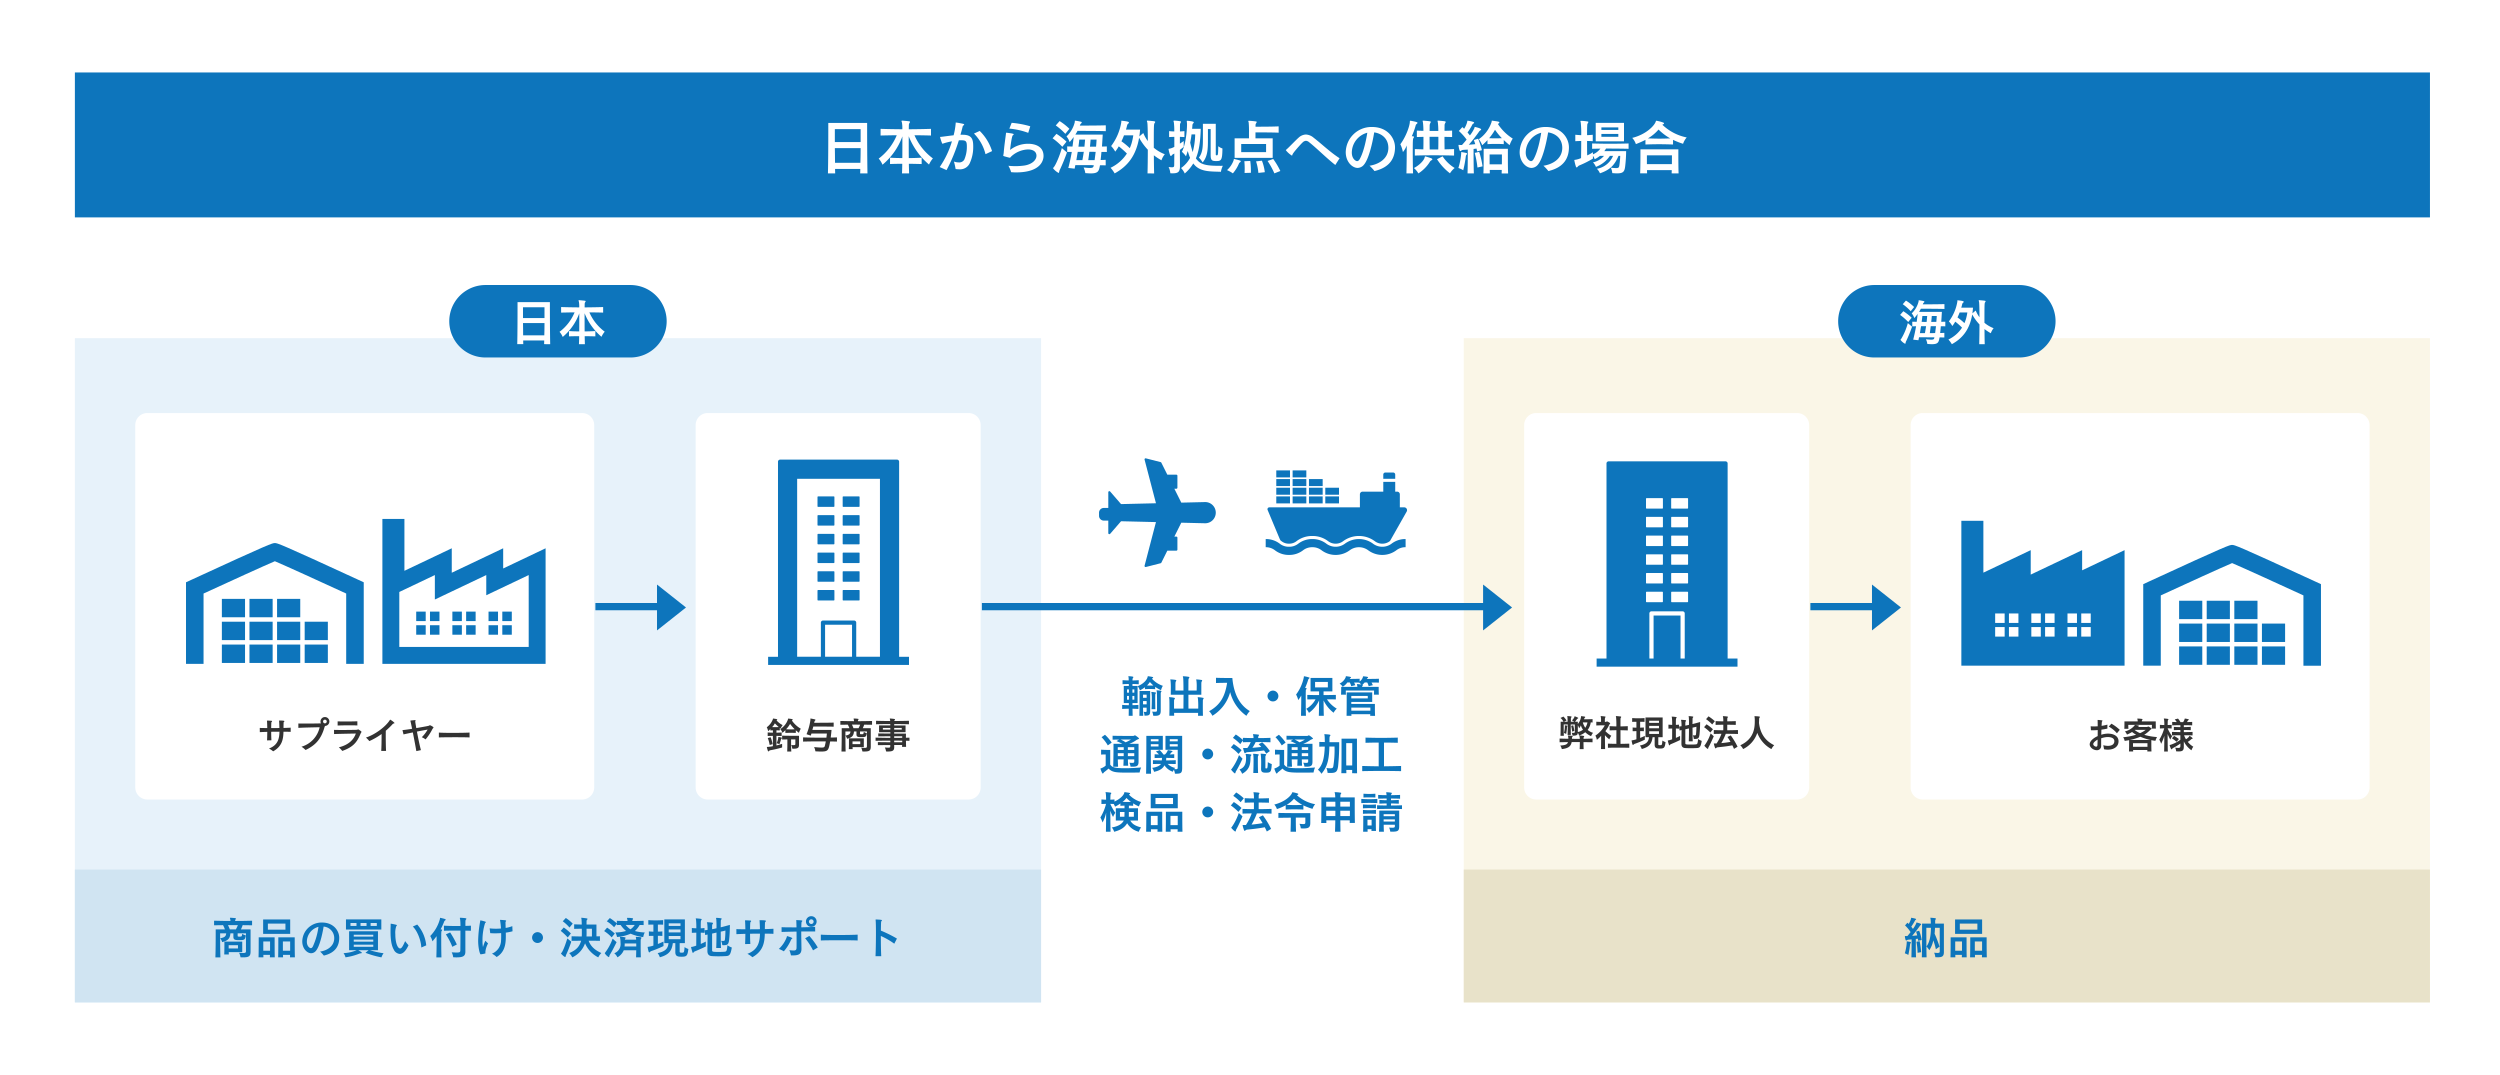<svg xmlns="http://www.w3.org/2000/svg" width="1035" height="445" viewBox="0 0 1035 445">
  <g id="グループ_21" data-name="グループ 21" transform="translate(-166 -559)">
    <path id="パス_61" data-name="パス 61" d="M0,0H1035V445H0Z" transform="translate(166 559)" fill="#fff"/>
    <path id="パス_70" data-name="パス 70" d="M0,0H400V275H0Z" transform="translate(197 699)" fill="#e7f2fa"/>
    <path id="パス_71" data-name="パス 71" d="M5,0H113a5,5,0,0,1,5,5V155a5,5,0,0,1-5,5H5a5,5,0,0,1-5-5V5A5,5,0,0,1,5,0Z" transform="translate(454 730)" fill="#fff"/>
    <path id="パス_84" data-name="パス 84" d="M5,0H185a5,5,0,0,1,5,5V155a5,5,0,0,1-5,5H5a5,5,0,0,1-5-5V5A5,5,0,0,1,5,0Z" transform="translate(222 730)" fill="#fff"/>
    <path id="パス_87" data-name="パス 87" d="M0,0H975V60H0Z" transform="translate(197 589)" fill="#0d75bc"/>
    <path id="パス_89" data-name="パス 89" d="M20.136,1.8c-.12-6-.144-15.312-.144-19.152V-19.1H3.912v3.72c0,4.464-.024,12.072-.144,17.16h3C6.744,1.176,6.72.552,6.72-.048H17.16c0,.6-.024,1.224-.048,1.824ZM17.3-11.184H6.624v-5.352H17.3Zm0,2.5c0,1.92-.024,4.008-.1,6.072H6.7c-.024-2.064-.024-4.152-.072-6.072ZM37.368,1.8c-.024-1.032-.072-2.4-.1-3.984,1.728,0,3.48.048,5.3.1v-2.64c-1.824.1-3.552.168-5.328.168-.024-3.048-.024-6.384-.024-9.024a29.81,29.81,0,0,0,8.4,11.712,9.939,9.939,0,0,1,1.608-2.544,23.625,23.625,0,0,1-7.632-9.6c2.376.024,4.464.048,6.84.12v-2.76c-3.168.1-6.072.144-9.192.168,0-.768.024-1.32.024-1.608a1.842,1.842,0,0,1,.24-.96.91.91,0,0,0,.24-.48c0-.24-.072-.264-3.12-.528H34.56c-.24,0-.336.072-.336.192a2.13,2.13,0,0,0,.168.552,13.079,13.079,0,0,1,.168,2.832c-3.072-.024-5.928-.072-9-.168v2.76c2.3-.048,4.368-.1,6.7-.12a23.121,23.121,0,0,1-7.488,9.672A8.846,8.846,0,0,1,26.352-1.8a27.337,27.337,0,0,0,8.232-11.736v2.52c0,2.112,0,4.392-.024,6.456-1.68,0-3.384-.048-5.088-.168v2.64c1.7-.072,3.384-.1,5.064-.1-.024,1.632-.048,3-.12,3.984ZM71.712-7.44A20.042,20.042,0,0,0,66.6-15.792l-2.376,1.08A18.383,18.383,0,0,1,69-6.168ZM52.872.432A70.857,70.857,0,0,0,57.96-11.9c.336-.024.672-.024.984-.024a6.516,6.516,0,0,1,.7.024c.1,0,.192.024.288.024,1.176.192,1.344.888,1.344,2.616a13.218,13.218,0,0,1-1.08,5.376,2.435,2.435,0,0,1-2.28,1.128,6.465,6.465,0,0,1-1.992-.36,26.327,26.327,0,0,1,.7,3.1A13.765,13.765,0,0,0,58.248.1a4.4,4.4,0,0,0,4.344-2.784,15.89,15.89,0,0,0,1.32-6.7c0-3.12-.648-4.8-4.344-4.824h-.936c.312-1.08.6-2.136.864-3.192.072-.288.12-.5.264-.6.288-.144.408-.288.408-.408,0-.144-.168-.264-.456-.336-.672-.144-1.9-.408-2.736-.5a.827.827,0,0,0-.216-.024c-.144,0-.072.1-.12.5a29.047,29.047,0,0,1-.84,4.776c-1.512.168-3.024.384-4.392.552-.312.048-.6.072-.84.1-.216.024-.384-.024-.384.12,0,.024.744,2.736,1.032,2.736a1.6,1.6,0,0,0,.384-.144,28.63,28.63,0,0,1,3.5-.864A37.522,37.522,0,0,1,50.04-.84ZM87.528-17.712a38.359,38.359,0,0,0-7.7-1.44l-.96,2.4A30.26,30.26,0,0,1,86.688-15ZM77.64-15.048c-.144,0-.144.048-.168.216a1.476,1.476,0,0,1-.024.312c-.168,1.44-.7,4.968-.912,7.776-.024.288-.1.648-.144.912a2.01,2.01,0,0,0-.048.24c0,.144.12.192.552.336.072.024,1.92.552,2.16.552a.273.273,0,0,0,.192-.072c.1-.1.24-.288.408-.456a10.821,10.821,0,0,1,6.936-2.9c1.9,0,3.312.768,3.48,2.256,0,.1.024.192.024.312,0,1.824-1.848,3.576-4.92,4.08a25.818,25.818,0,0,1-3.912.264,27.749,27.749,0,0,1-2.784-.144,12.606,12.606,0,0,1,1.128,2.64,19.5,19.5,0,0,0,2.016.1c10.872,0,11.4-5.592,11.4-6.792,0-4.656-4.7-5.064-6.36-5.064A12.065,12.065,0,0,0,79.176-7.92s.624-5.856,1.176-6.1c.216-.1.312-.24.312-.36,0-.264-.648-.384-2.88-.672Zm26.088-1.632a23.269,23.269,0,0,0-4.056-3.192l-1.584,1.8a25.72,25.72,0,0,1,3.96,3.48Zm-1.2,5.328a27.849,27.849,0,0,0-4.152-3.24l-1.608,1.848A25.909,25.909,0,0,1,100.8-9.216ZM118.752-3.84c-.624.048-1.344.072-2.088.072.12-1.08.24-2.208.336-3.336.768,0,1.488,0,2.232.024v-2.3c-.672.024-1.344.048-2.016.048.12-1.608.216-3.288.312-4.944H106.2a16.84,16.84,0,0,0,.888-1.536c2.28,0,8.448,0,11.712.12V-18.12c-2.856.1-8.016.12-10.752.12a2.265,2.265,0,0,0,.072-.216,1.815,1.815,0,0,1,.48-.7.528.528,0,0,0,.24-.384q0-.216-.288-.288a17.5,17.5,0,0,0-2.3-.432c-.048,0-.072-.048-.1-.048-.24,0-.144.264-.216.72a12.149,12.149,0,0,1-3.408,5.832,6.98,6.98,0,0,1,1.3,2.352c.624-.72,1.2-1.44,1.68-2.112-.144,1.416-.336,2.712-.48,3.936-.72,0-1.464-.024-2.208-.048v2.3c.624,0,1.272-.024,1.9-.024-.384,2.184-.816,4.272-1.44,6.648l2.616.288c.1-.48.192-.984.288-1.464,1.656,0,4.7,0,7.632.024-.024.1-.024.168-.048.264-.12.624-.384.888-1.512.888-.6,0-1.464-.072-2.64-.192a8,8,0,0,1,.7,2.328c.84.048,1.584.12,2.232.12,3.144,0,3.432-.984,3.84-3.384.864.024,1.656.024,2.376.048ZM100.608-8.688c-.936,3.288-2.52,6.936-3.336,7.9-.168.216-.312.312-.312.432a6.8,6.8,0,0,0,2.28,1.944c.168,0,.216-.192.288-.576a2.457,2.457,0,0,1,.312-.84,75.328,75.328,0,0,0,2.88-7.056Zm14.376-3.528c-.048.936-.12,1.9-.216,2.928-.816,0-1.68,0-2.52.024.1-.984.192-1.944.264-2.952Zm-4.752,0c-.1.984-.168,1.968-.288,2.952-.792,0-1.656-.024-2.472-.024.144-1.008.264-1.944.36-2.928Zm3.936,8.5c-.888,0-1.776.024-2.64.024.168-1.152.336-2.3.456-3.456.888,0,1.728,0,2.616.024C114.456-5.976,114.312-4.824,114.168-3.72Zm-7.56.024c.192-1.176.384-2.328.576-3.432.816,0,1.656,0,2.5-.024q-.252,1.728-.576,3.456Zm32.208,5.5c-.072-2.256-.1-4.9-.12-7.512a25.351,25.351,0,0,0,3.144,2.064,7.851,7.851,0,0,1,1.392-2.5,15.871,15.871,0,0,1-4.56-2.688c0-9.648.024-9.792.36-10.224a.8.8,0,0,0,.216-.456c0-.288-.288-.312-3.024-.552h-.1c-.216,0-.312.072-.312.192a2.863,2.863,0,0,0,.168.552c.12.432.216,3.7.216,7.728a16.14,16.14,0,0,1-1.872-3.336L132.7-13.536c.12-.912.216-1.824.288-2.808h-5.832c.216-.672.36-1.3.5-1.872a1.216,1.216,0,0,1,.432-.6.622.622,0,0,0,.288-.432c0-.24-.168-.48-2.784-.744a.74.74,0,0,0-.216-.024c-.216,0-.12.168-.168.672a22.327,22.327,0,0,1-4.2,9.816,11.242,11.242,0,0,1,1.7,2.3,18.253,18.253,0,0,0,1.464-2.184,34.727,34.727,0,0,1,3.36,2.976,16.466,16.466,0,0,1-6.768,5.9,13.052,13.052,0,0,1,1.7,2.328c5.5-3.024,8.88-7.464,10.128-14.76a24.089,24.089,0,0,0,3.6,4.944c0,3.432-.048,7.032-.12,9.816Zm-8.64-15.768a23.739,23.739,0,0,1-.72,3.36q-.324,1.008-.72,1.944A28.81,28.81,0,0,0,125.28-11.5a24.667,24.667,0,0,0,1.056-2.472Zm32.04,8.136c0,2.184.528,2.5,2.256,2.5,2.064,0,2.568-.192,2.616-5.208a5.361,5.361,0,0,1-1.728-.936c-.048,3.6-.144,3.768-.6,3.768-.384,0-.432-.072-.432-.552v-12.5H159V-12.7c0,3.144-.024,5.856-1.656,7.944A10.962,10.962,0,0,1,158.9-2.76c2.136-2.52,2.184-5.712,2.184-9.672V-16.56h1.128ZM149.5-1.152c0-1.824-.024-4.3-.024-6.792.5-.384,1.032-.792,1.584-1.248v-2.424c-.552.384-1.1.744-1.584,1.08v-2.808c.576.024,1.2.048,1.872.1V-15.72c-.672.072-1.248.12-1.848.144,0-1.2,0-2.112.024-2.52a1.694,1.694,0,0,1,.192-.984,1.041,1.041,0,0,0,.192-.48c0-.12-.072-.216-.264-.24a17.716,17.716,0,0,0-2.448-.264h-.072c-.216,0-.288.072-.288.192a2.03,2.03,0,0,0,.144.552,27.952,27.952,0,0,1,.168,3.744c-.7-.024-1.392-.048-2.136-.144v2.472c.744-.048,1.464-.072,2.16-.1v4.152a6.509,6.509,0,0,1-1.992.744c-.312.048-.408.048-.408.168,0,.1.528,2.88.96,2.88q.216,0,.432-.36a1.974,1.974,0,0,1,.72-.5,1.79,1.79,0,0,1,.288-.168c-.024,1.824-.024,3.5-.048,4.776-.024.648-.12.912-.96.912a13.164,13.164,0,0,1-1.368-.12,7.276,7.276,0,0,1,.72,2.592c.384.024.7.024,1.032.024,2.208,0,2.952-.648,2.952-2.808Zm16.848-.192c-4.344,0-7.152-.192-8.952-1.656a7.49,7.49,0,0,1-1.3-1.44c1.344-3.192,1.872-7.128,2.016-12.24h-3.576c.048-.528.1-1.008.12-1.416a1.2,1.2,0,0,1,.336-.84.661.661,0,0,0,.24-.432c0-.144-.072-.384-2.52-.624h-.12c-.216,0-.264.072-.264.216,0,.12.024.264.048.48a7.016,7.016,0,0,1,.048.912c0,2.472-.552,8.424-2.136,11.232a9.541,9.541,0,0,1,1.7,1.872c.264-.6.5-1.56.744-2.208a26.517,26.517,0,0,0,.96,2.856,12.136,12.136,0,0,1-3.744,4.2,7.7,7.7,0,0,1,1.536,2.256,16.75,16.75,0,0,0,3.528-4.152,14.081,14.081,0,0,0,.984,1.1c2.64,2.352,6.168,2.208,10.464,2.352a8.871,8.871,0,0,1,.792-2.472ZM155.808-14.352a30.091,30.091,0,0,1-1.032,7.32,40.349,40.349,0,0,1-1.032-3.936c.24-1.152.432-2.352.552-3.384Zm32.088,9.7v-8.088h-7.128v-2.448c2.232,0,6.744,0,9.6.12v-2.616c-2.832.144-7.344.144-9.576.144v-.528a1.468,1.468,0,0,1,.264-.936,1.029,1.029,0,0,0,.216-.48c0-.12-.1-.216-.336-.24a26.206,26.206,0,0,0-2.76-.264h-.1c-.192,0-.288.024-.288.144,0,.1.1.264.168.576A41.529,41.529,0,0,1,178.08-15v2.256h-5.952v8.088ZM191.064.792a31.553,31.553,0,0,0-2.952-4.968l-2.328.816a33.308,33.308,0,0,1,2.808,5.136Zm-22.08-.36a12.314,12.314,0,0,1,2.424,1.344,15.013,15.013,0,0,0,2.5-4.032,1.416,1.416,0,0,1,.528-.6.5.5,0,0,0,.24-.384c0-.24-.336-.384-2.592-.912a1.039,1.039,0,0,1-.12-.024c-.192,0-.168.168-.24.528A9.92,9.92,0,0,1,168.984.432Zm15.648.864a19.043,19.043,0,0,0-1.2-4.776l-2.424.288a21.883,21.883,0,0,1,.96,4.776Zm-5.76.24V.888a30.826,30.826,0,0,0-.264-4.248l-2.448.1c.1,1.08.144,2.088.144,3.12,0,.552-.024,1.128-.048,1.752Zm6.288-8.544h-10.3v-3.384h10.3Zm30.432,2.52c-3.84-2.448-7.3-5.832-10.752-8.5a5.254,5.254,0,0,0-3.216-1.32,4.7,4.7,0,0,0-3.048,1.344c-1.272,1.128-3.768,3.792-4.872,4.752-.264.216-.36.312-.36.408a9.58,9.58,0,0,0,2.472,2.208c.12,0,.192-.1.24-.288a.144.144,0,0,1,.024-.1c.1-.624,3.432-4.344,4.176-5.016a2.134,2.134,0,0,1,1.392-.7,2.09,2.09,0,0,1,1.32.576c3.1,2.424,7.08,6.48,10.848,9.432ZM238.536-9c0-3.888-3.144-8.424-9.48-8.424h-.528A10.643,10.643,0,0,0,218.136-7.032c0,4.128,2.784,6.552,4.9,6.552a3.479,3.479,0,0,0,2.688-1.392c1.9-2.28,3.408-8.52,4.2-13.32,2.832.408,5.856,2.328,5.856,6.432v.048c-.048,4.584-4.224,6.816-7.8,7.32A19.6,19.6,0,0,1,230.04.816c6.744-1.584,8.448-5.736,8.5-9.7Zm-11.472-6.048c-.456,2.928-1.464,7.872-3.1,10.848-.36.648-.744.912-1.152.912-.456,0-2.16-.864-2.16-3.576A8.578,8.578,0,0,1,227.064-15.048ZM262.992-8.28c-1.3.048-2.592.072-3.936.12-.024-1.632-.048-3.48-.048-5.184l3.168.072v-2.664c-1.032.048-2.064.072-3.144.1,0-1.008.024-1.8.024-2.16a1.668,1.668,0,0,1,.264-1.032.954.954,0,0,0,.192-.48c0-.288-.192-.312-3.048-.552h-.1c-.168,0-.216.048-.216.168a4.01,4.01,0,0,0,.12.576,29.131,29.131,0,0,1,.192,3.528h-3.6c0-1.032.024-1.848.024-2.208a2.066,2.066,0,0,1,.264-1.032,1.2,1.2,0,0,0,.192-.5c0-.264-.288-.288-3.048-.528h-.1c-.168,0-.216.048-.216.168a4.008,4.008,0,0,0,.12.576,28.028,28.028,0,0,1,.192,3.48c-.936-.024-1.824-.048-2.712-.1v2.664l2.736-.072c0,1.824,0,3.648-.048,5.184-1.224-.048-2.376-.072-3.528-.12v2.688c2.568-.1,5.232-.12,7.968-.12s5.52.024,8.28.12ZM246,1.8c-.1-3.384-.12-6.672-.12-9.216,0-4.728.072-5.112.288-5.4a.926.926,0,0,0,.216-.5c0-.192-.12-.216-.888-.312a29.116,29.116,0,0,0,1.584-4.392,1.183,1.183,0,0,1,.5-.72c.168-.144.264-.264.264-.384,0-.192-.024-.384-2.832-.888h-.1c-.264,0-.216.24-.24.528-.072,1.656-1.512,5.928-3.936,9.216A12.585,12.585,0,0,1,241.8-7.056a8.8,8.8,0,0,0,1.584-2.736v1.7c0,2.88-.048,6.624-.12,9.888Zm9.912-5.9a22.882,22.882,0,0,0,5.376,5.856,8.81,8.81,0,0,1,1.944-2.208A15.78,15.78,0,0,1,258.24-5.28ZM246.36-.432A8.5,8.5,0,0,1,248.208,1.8a15.326,15.326,0,0,0,4.824-4.92c0-.024.024-.024.024-.048a1.835,1.835,0,0,1,.624-.5c.216-.12.312-.264.312-.384,0-.288-.336-.456-2.784-1.176a1.04,1.04,0,0,1-.12-.024c-.216,0-.192.192-.336.624C250.368-3.48,248.712-1.656,246.36-.432Zm6.528-7.7c-.024-1.632-.048-3.5-.048-5.232h3.648c0,1.824,0,3.672-.048,5.232Zm30.672-3.888a31.213,31.213,0,0,0,2.424,2.112,11.866,11.866,0,0,1,1.3-2.712,20.245,20.245,0,0,1-6.12-6,1.478,1.478,0,0,1,.336-.336.462.462,0,0,0,.24-.36c0-.264-.288-.384-2.832-.7-.048,0-.12-.048-.168-.048-.192,0-.144.168-.24.624a13.857,13.857,0,0,1-5.256,7.056,10.429,10.429,0,0,1,1.392,2.5A26.226,26.226,0,0,0,276.816-12v1.68c1.128-.072,2.256-.1,3.36-.1,1.128,0,2.256.024,3.384.1ZM271.176,1.8c-.12-3.288-.12-8.064-.12-10.128.408-.048.792-.1,1.224-.168.072.384.168.768.24,1.176l1.992-.5a33.453,33.453,0,0,0-1.56-4.752l-1.8.528c.24.6.432,1.152.6,1.728-.888.1-1.8.168-2.664.24a64.6,64.6,0,0,0,4.176-5.328,1.7,1.7,0,0,1,.624-.624c.192-.12.312-.24.312-.384,0-.5-2.568-1.032-2.568-1.032-.144,0-.144.1-.24.5a14.374,14.374,0,0,1-1.848,3c-.336-.408-.648-.816-.984-1.2a24.511,24.511,0,0,0,1.872-3.048,1.239,1.239,0,0,1,.552-.648c.216-.12.312-.264.312-.384,0-.408-2.328-.792-2.712-.792-.144,0-.1.1-.168.5a9.364,9.364,0,0,1-1.272,2.832c-.264-.264-.48-.48-.72-.7l-1.464,1.608a22,22,0,0,1,3.216,3.576c-.624.768-1.3,1.56-1.92,2.232-.384,0-.744,0-.96-.024a1.961,1.961,0,0,0-.336-.024c-.12,0-.144.024-.144.12a.6.6,0,0,0,.024.192c.048.384.312,2.256.7,2.256a1.189,1.189,0,0,0,.528-.264,1.816,1.816,0,0,1,.864-.24c.552-.048,1.128-.072,1.728-.12,0,2.136,0,6.672-.1,9.864Zm3.6-2.928a36.628,36.628,0,0,0-1.392-6l-1.848.432a39.142,39.142,0,0,1,1.128,6.048ZM285.36,1.824c-.1-2.064-.1-5.328-.1-7.608V-8.4H275.232v2.664c0,2.3,0,5.592-.1,7.536H277.8c-.024-.432-.024-.936-.048-1.44h4.968c0,.48-.024.984-.048,1.44Zm-19.44-8.16a26.232,26.232,0,0,1-1.152,5.88,11.039,11.039,0,0,1,2.016.936,46.833,46.833,0,0,0,1.056-5.736.216.216,0,0,1,.024-.12,1.393,1.393,0,0,1,.264-.576.609.609,0,0,0,.216-.432c0-.24-.216-.312-2.088-.624-.072,0-.12-.024-.168-.024-.144,0-.168.072-.168.288Zm16.848-6.456c-.936.048-1.848.072-2.784.072-.816,0-1.632-.024-2.472-.072a22.77,22.77,0,0,0,2.424-3.48A25.667,25.667,0,0,0,282.768-12.792Zm.024,7.968c0,.744,0,1.776-.024,2.856H277.7v-4.08h5.088ZM310.536-9c0-3.888-3.144-8.424-9.48-8.424h-.528A10.643,10.643,0,0,0,290.136-7.032c0,4.128,2.784,6.552,4.9,6.552a3.479,3.479,0,0,0,2.688-1.392c1.9-2.28,3.408-8.52,4.2-13.32,2.832.408,5.856,2.328,5.856,6.432v.048c-.048,4.584-4.224,6.816-7.8,7.32A19.6,19.6,0,0,1,302.04.816c6.744-1.584,8.448-5.736,8.5-9.7Zm-11.472-6.048c-.456,2.928-1.464,7.872-3.1,10.848-.36.648-.744.912-1.152.912-.456,0-2.16-.864-2.16-3.576A8.578,8.578,0,0,1,299.064-15.048ZM333.336-11.5v-7.632H321.624V-11.5Zm-1.56,6.024a33.312,33.312,0,0,1-.384,4.056c-.12.72-.312,1.008-1.32,1.008a19.157,19.157,0,0,1-2.184-.168,6.879,6.879,0,0,1,.6,2.256c.744.048,1.392.1,1.944.1,2.568,0,3.12-.72,3.384-2.88a58.563,58.563,0,0,0,.408-6.336h-9.048a4.72,4.72,0,0,0,.7-1.056c3.048,0,6.168.024,9.36.1v-2.208c-2.592.072-5.136.12-7.656.12s-4.992-.048-7.44-.12V-8.4c1.08-.024,2.352-.048,3.408-.072A7.215,7.215,0,0,1,320.472-6.1v-.888a12.315,12.315,0,0,1-2.376,1.32c-.048-1.8-.048-4.032-.048-5.976.816.024,1.536.048,2.352.1v-2.664c-.816.072-1.536.144-2.352.168,0-1.992.024-3.552.072-3.984a1.517,1.517,0,0,1,.24-.96.937.937,0,0,0,.216-.48c0-.12-.1-.216-.312-.24a19.774,19.774,0,0,0-2.592-.264h-.12c-.192,0-.24.048-.24.168a3.34,3.34,0,0,0,.12.552,40.513,40.513,0,0,1,.192,5.208c-.84-.024-1.584-.1-2.448-.168v2.664c.84-.048,1.584-.072,2.448-.1,0,2.352-.024,4.944-.072,7.1a10.3,10.3,0,0,1-2.184.672c-.456.072-.6.024-.6.24a20.076,20.076,0,0,0,.648,2.568c.1.264.192.384.336.384s.288-.144.456-.36a1.725,1.725,0,0,1,.7-.5,38.989,38.989,0,0,0,5.568-2.808V-5.472a3.532,3.532,0,0,1,.7,1.392,10.874,10.874,0,0,0,2.208-1.392h1.68a8.315,8.315,0,0,1-4.56,2.688A6.1,6.1,0,0,1,321.72-.912a12.06,12.06,0,0,0,5.784-4.56h1.3A8.876,8.876,0,0,1,322.1-.12a5.271,5.271,0,0,1,1.272,1.872c4.392-1.488,6.144-3.6,7.7-7.224ZM330.984-16.2h-7.008v-1.056h7.008Zm0,2.832h-7.008v-1.176h7.008ZM353.64-12.1a30.491,30.491,0,0,0,4.152,1.632A7.568,7.568,0,0,1,359.3-13.1a20.3,20.3,0,0,1-10.08-5.256,2.93,2.93,0,0,1,.408-.216q.288-.18.288-.36c0-.12-.12-.24-.288-.312a15.689,15.689,0,0,0-2.712-.744.541.541,0,0,0-.168-.024c-.192,0-.192.168-.336.528-.648,1.632-3.96,5.16-9.672,6.576a6.944,6.944,0,0,1,1.512,2.568,37.211,37.211,0,0,0,3.96-1.752v1.92c1.92-.072,3.792-.12,5.664-.12,1.9,0,3.792.048,5.76.12Zm2.3,13.9c-.1-2.352-.1-6.432-.1-8.568V-8.184h-15.7v1.1c0,2.088,0,6.5-.12,8.856h2.88c-.024-.384-.024-.888-.048-1.344h10.248c0,.432-.024.96-.048,1.344Zm-3.456-14.5c-1.512.048-3,.1-4.44.1-1.56,0-3.168-.048-4.8-.12a16.879,16.879,0,0,0,4.392-3.648A22.459,22.459,0,0,0,352.488-12.7Zm.7,7.008s0,1.872-.024,3.648H342.816V-5.688Z" transform="translate(505 629)" fill="#fff"/>
    <g id="グループ_1" data-name="グループ 1" transform="translate(243 783.828)">
      <rect id="長方形_3" data-name="長方形 3" width="9.593" height="7.612" transform="translate(14.851 42.019)" fill="#0d75bc"/>
      <rect id="長方形_4" data-name="長方形 4" width="9.593" height="7.612" transform="translate(14.851 32.563)" fill="#0d75bc"/>
      <rect id="長方形_5" data-name="長方形 5" width="9.593" height="7.612" transform="translate(14.851 23.106)" fill="#0d75bc"/>
      <rect id="長方形_6" data-name="長方形 6" width="9.593" height="7.612" transform="translate(26.28 42.019)" fill="#0d75bc"/>
      <rect id="長方形_7" data-name="長方形 7" width="9.593" height="7.612" transform="translate(26.28 32.563)" fill="#0d75bc"/>
      <rect id="長方形_8" data-name="長方形 8" width="9.593" height="7.612" transform="translate(26.28 23.106)" fill="#0d75bc"/>
      <rect id="長方形_9" data-name="長方形 9" width="9.593" height="7.612" transform="translate(37.709 42.019)" fill="#0d75bc"/>
      <rect id="長方形_10" data-name="長方形 10" width="9.593" height="7.612" transform="translate(37.709 32.563)" fill="#0d75bc"/>
      <rect id="長方形_11" data-name="長方形 11" width="9.593" height="7.612" transform="translate(37.709 23.106)" fill="#0d75bc"/>
      <rect id="長方形_12" data-name="長方形 12" width="9.593" height="7.612" transform="translate(49.137 42.019)" fill="#0d75bc"/>
      <rect id="長方形_13" data-name="長方形 13" width="9.593" height="7.612" transform="translate(49.137 32.563)" fill="#0d75bc"/>
      <path id="パス_1" data-name="パス 1" d="M137.276,113.772C104.183,98.506,103.62,98.506,102.6,98.506s-1.587,0-34.679,15.266l-2.111.973v33.76h7.264V119.4c10.5-4.837,25.344-11.613,29.527-13.375,4.183,1.762,19.024,8.538,29.528,13.375v29.111h7.264v-33.76Z" transform="translate(-65.805 -98.506)" fill="#0d75bc"/>
    </g>
    <g id="グループ_2" data-name="グループ 2" transform="translate(324.313 773.828)">
      <path id="パス_2" data-name="パス 2" d="M441.06,79.025V70.668L419.775,80.794V70.668l-19.6,9.321V58.506h-9.122v60h67.569V70.668Zm10.567,32.481H398.058V88.751l14.717-7V91.875L434.06,81.75v8.357l17.567-8.357Z" transform="translate(-391.058 -58.506)" fill="#0d75bc"/>
      <rect id="長方形_14" data-name="長方形 14" width="3.927" height="3.927" transform="translate(43.941 44.016)" fill="#0d75bc"/>
      <rect id="長方形_15" data-name="長方形 15" width="3.927" height="3.927" transform="translate(43.941 38.379)" fill="#0d75bc"/>
      <rect id="長方形_16" data-name="長方形 16" width="3.927" height="3.927" transform="translate(49.642 44.016)" fill="#0d75bc"/>
      <rect id="長方形_17" data-name="長方形 17" width="3.927" height="3.927" transform="translate(49.642 38.379)" fill="#0d75bc"/>
      <rect id="長方形_18" data-name="長方形 18" width="3.927" height="3.927" transform="translate(28.97 44.016)" fill="#0d75bc"/>
      <rect id="長方形_19" data-name="長方形 19" width="3.927" height="3.927" transform="translate(28.97 38.379)" fill="#0d75bc"/>
      <rect id="長方形_20" data-name="長方形 20" width="3.927" height="3.927" transform="translate(34.671 44.016)" fill="#0d75bc"/>
      <rect id="長方形_21" data-name="長方形 21" width="3.927" height="3.927" transform="translate(34.671 38.379)" fill="#0d75bc"/>
      <rect id="長方形_22" data-name="長方形 22" width="3.927" height="3.927" transform="translate(14 44.016)" fill="#0d75bc"/>
      <rect id="長方形_23" data-name="長方形 23" width="3.927" height="3.927" transform="translate(14 38.379)" fill="#0d75bc"/>
      <rect id="長方形_24" data-name="長方形 24" width="3.927" height="3.927" transform="translate(19.701 44.016)" fill="#0d75bc"/>
      <rect id="長方形_25" data-name="長方形 25" width="3.927" height="3.927" transform="translate(19.701 38.379)" fill="#0d75bc"/>
    </g>
    <path id="パス_3" data-name="パス 3" d="M1081.2,134.337V53.58a.869.869,0,0,0-.869-.869h-48.409a.868.868,0,0,0-.869.869v80.757h-4.089v3.374h58.325v-3.374Zm-19.494-.026h-11.158V121.073h11.158Zm11.561,0h-9.823V120.2a.868.868,0,0,0-.869-.869h-12.9a.868.868,0,0,0-.869.869v14.107h-9.823V60.644h34.28Z" transform="translate(-542.964 696.575)" fill="#0d75bc" stroke="rgba(0,0,0,0)" stroke-miterlimit="10" stroke-width="1"/>
    <path id="パス_4" data-name="パス 4" d="M1136.17,110.8h6.479a.261.261,0,0,0,.261-.261v-3.809a.261.261,0,0,0-.261-.261h-6.479a.26.26,0,0,0-.26.261v3.809A.26.26,0,0,0,1136.17,110.8Z" transform="translate(-621.042 658.047)" fill="#0d75bc" stroke="rgba(0,0,0,0)" stroke-miterlimit="10" stroke-width="1"/>
    <path id="パス_5" data-name="パス 5" d="M1136.17,138.154h6.479a.262.262,0,0,0,.261-.262v-3.807a.262.262,0,0,0-.261-.262h-6.479a.26.26,0,0,0-.26.262v3.807A.26.26,0,0,0,1136.17,138.154Z" transform="translate(-621.042 638.444)" fill="#0d75bc" stroke="rgba(0,0,0,0)" stroke-miterlimit="10" stroke-width="1"/>
    <path id="パス_6" data-name="パス 6" d="M1136.17,165.507h6.479a.261.261,0,0,0,.261-.261v-3.807a.262.262,0,0,0-.261-.262h-6.479a.26.26,0,0,0-.26.262v3.807A.26.26,0,0,0,1136.17,165.507Z" transform="translate(-621.042 618.841)" fill="#0d75bc" stroke="rgba(0,0,0,0)" stroke-miterlimit="10" stroke-width="1"/>
    <path id="パス_7" data-name="パス 7" d="M1136.17,192.855h6.479a.261.261,0,0,0,.261-.261v-3.807a.261.261,0,0,0-.261-.261h-6.479a.26.26,0,0,0-.26.261v3.807A.26.26,0,0,0,1136.17,192.855Z" transform="translate(-621.042 599.241)" fill="#0d75bc" stroke="rgba(0,0,0,0)" stroke-miterlimit="10" stroke-width="1"/>
    <path id="パス_8" data-name="パス 8" d="M1136.17,220.2h6.479a.262.262,0,0,0,.261-.262v-3.809a.261.261,0,0,0-.261-.261h-6.479a.26.26,0,0,0-.26.261v3.809A.26.26,0,0,0,1136.17,220.2Z" transform="translate(-621.042 579.643)" fill="#0d75bc" stroke="rgba(0,0,0,0)" stroke-miterlimit="10" stroke-width="1"/>
    <path id="パス_9" data-name="パス 9" d="M1136.17,247.555h6.479a.261.261,0,0,0,.261-.261v-3.807a.262.262,0,0,0-.261-.262h-6.479a.26.26,0,0,0-.26.262v3.807A.26.26,0,0,0,1136.17,247.555Z" transform="translate(-621.042 560.04)" fill="#0d75bc" stroke="rgba(0,0,0,0)" stroke-miterlimit="10" stroke-width="1"/>
    <path id="パス_10" data-name="パス 10" d="M1099.387,220.2h6.479a.261.261,0,0,0,.261-.262v-3.809a.261.261,0,0,0-.261-.261h-6.479a.26.26,0,0,0-.26.261v3.809A.26.26,0,0,0,1099.387,220.2Z" transform="translate(-594.681 579.643)" fill="#0d75bc" stroke="rgba(0,0,0,0)" stroke-miterlimit="10" stroke-width="1"/>
    <path id="パス_11" data-name="パス 11" d="M1099.387,247.555h6.479a.261.261,0,0,0,.261-.261v-3.807a.262.262,0,0,0-.261-.262h-6.479a.26.26,0,0,0-.26.262v3.807A.26.26,0,0,0,1099.387,247.555Z" transform="translate(-594.681 560.04)" fill="#0d75bc" stroke="rgba(0,0,0,0)" stroke-miterlimit="10" stroke-width="1"/>
    <path id="パス_12" data-name="パス 12" d="M1099.387,192.855h6.479a.261.261,0,0,0,.261-.261v-3.807a.261.261,0,0,0-.261-.261h-6.479a.26.26,0,0,0-.26.261v3.807A.26.26,0,0,0,1099.387,192.855Z" transform="translate(-594.681 599.241)" fill="#0d75bc" stroke="rgba(0,0,0,0)" stroke-miterlimit="10" stroke-width="1"/>
    <path id="パス_13" data-name="パス 13" d="M1099.387,165.507h6.479a.261.261,0,0,0,.261-.261v-3.807a.262.262,0,0,0-.261-.262h-6.479a.26.26,0,0,0-.26.262v3.807A.26.26,0,0,0,1099.387,165.507Z" transform="translate(-594.681 618.841)" fill="#0d75bc" stroke="rgba(0,0,0,0)" stroke-miterlimit="10" stroke-width="1"/>
    <path id="パス_14" data-name="パス 14" d="M1099.387,138.154h6.479a.262.262,0,0,0,.261-.262v-3.807a.261.261,0,0,0-.261-.262h-6.479a.26.26,0,0,0-.26.262v3.807A.26.26,0,0,0,1099.387,138.154Z" transform="translate(-594.681 638.444)" fill="#0d75bc" stroke="rgba(0,0,0,0)" stroke-miterlimit="10" stroke-width="1"/>
    <path id="パス_15" data-name="パス 15" d="M1099.387,110.8h6.479a.261.261,0,0,0,.261-.261v-3.809a.261.261,0,0,0-.261-.261h-6.479a.26.26,0,0,0-.26.261v3.809A.26.26,0,0,0,1099.387,110.8Z" transform="translate(-594.681 658.047)" fill="#0d75bc" stroke="rgba(0,0,0,0)" stroke-miterlimit="10" stroke-width="1"/>
    <path id="パス_88" data-name="パス 88" d="M-30.66-8.745c-.81.045-1.83.09-2.97.12.015-.66.015-1.35.045-2.04a.586.586,0,0,1,.1-.42.546.546,0,0,0,.225-.345c0-.12-.135-.27-1.98-.27h-.09c-.09,0-.135.015-.135.1a.338.338,0,0,0,.015.105c0,.045.015.09.015.165a2.66,2.66,0,0,0,.015.33c.045.735.075,1.65.09,2.4-1.125.015-2.3.03-3.405.03.045-2.37.06-2.445.21-2.565a.444.444,0,0,0,.165-.27c0-.09-.09-.18-.345-.2-.42-.015-1.17-.075-1.59-.075-.15,0-.18,0-.18.09s.015.255.045.555c.03.6.06,1.485.075,2.46-1.26-.015-2.355-.03-3.1-.06l.015,1.74c.645-.03,1.755-.075,3.09-.12,0,.525-.03,2.535-.09,3.54l1.815-.045c-.075-1.02-.1-2.28-.1-3.525,1.08-.015,2.25-.03,3.42-.03-.045,2.985-.72,5.61-4.335,6.96a9.15,9.15,0,0,1,1.725,1.17c3.675-2.085,4.2-4.92,4.275-8.13,1.05,0,2.055.03,2.985.06Zm3.18.09c2.31-.15,6.525-.21,8.82-.27a10.808,10.808,0,0,1-7.53,8.07A8.452,8.452,0,0,1-24.495.51c3.885-1.89,6.345-4.23,7.815-9.345a1.144,1.144,0,0,1,.315-.63A1.838,1.838,0,0,0-14.64-11.3a1.844,1.844,0,0,0-1.845-1.845,1.841,1.841,0,0,0-1.83,1.845,1.894,1.894,0,0,0,.165.765.415.415,0,0,1-.135.015c-1.35.045-4.14.075-6.42.075-1.125,0-2.145,0-2.775-.03Zm11.76-2.64a.768.768,0,0,1-.765.765.768.768,0,0,1-.765-.765.759.759,0,0,1,.765-.765A.759.759,0,0,1-15.72-11.3Zm12.66-.1c-1.065.06-3.03.09-4.86.09-1.305,0-2.535-.015-3.3-.045V-9.63c1.08-.045,3.015-.09,4.815-.09,1.305,0,2.55.015,3.36.06ZM-12.7-6.105c2.475-.09,6.465-.165,9.015-.21-.84,2.46-2.91,4.71-7.035,5.7A10.883,10.883,0,0,1-9.3.885c4.32-1.53,6.045-3.42,7.515-7a5.257,5.257,0,0,1,.27-.57c.075-.12.2-.18.2-.285,0-.255-1.29-1.08-1.4-1.08A.727.727,0,0,0-3-7.935a1.03,1.03,0,0,1-.255.075c-.93.03-3.765.075-6.225.075-1.29,0-2.475-.015-3.24-.045ZM8.835.87C8.745-.255,8.7-3.21,8.7-5.685c0-.645.015-1.245.015-1.785C9.6-8.235,10.44-9.03,11.28-9.915c.27-.3.42-.51.63-.54.255-.03.405-.09.405-.195q0-.112-.225-.315a8.414,8.414,0,0,0-1.35-.99.417.417,0,0,0-.195-.105c-.03,0-.03,0-.21.24-.015.03-.03.045-.045.075C8.52-9,4.095-5.79.495-4.65A10.6,10.6,0,0,1,1.9-3.18,29.059,29.059,0,0,0,6.99-6.12C6.975-3.7,6.945-.375,6.825.9ZM23.265.555c-.57-2.115-1.185-5.16-1.65-7.68,1.56-.315,3.135-.6,4.425-.825A13.806,13.806,0,0,1,23.625-4.8a8.334,8.334,0,0,1,1.56.915,21.667,21.667,0,0,0,2.745-4.1,1.988,1.988,0,0,1,.33-.51c.135-.12.21-.225.21-.315,0-.285-1.3-.945-1.485-.945a.48.48,0,0,0-.255.12c-.18.12-.36.195-5.385,1.065-.21-1.185-.435-2.535-.435-2.685a.376.376,0,0,1,.03-.15,1.18,1.18,0,0,0,.1-.33c0-.09-.06-.15-.24-.15-.045,0-.09.015-.135.015-.375.045-1.14.105-1.56.165-.15.03-.21.015-.21.09,0,.015,0,.015.1.435.21.915.405,1.89.615,2.9-1.425.24-2.835.435-3.99.555l.435,1.77c1.05-.24,2.415-.525,3.855-.825.525,2.61,1.035,5.355,1.455,7.74ZM43.395-6.72c-.975.075-4.11.135-7.08.135-2.415,0-4.695-.045-5.625-.135v2.025c1.035-.06,4.005-.09,6.84-.09,2.52,0,4.95.03,5.865.09Z" transform="translate(317 869)" fill="#323232"/>
    <path id="パス_72" data-name="パス 72" d="M-17.535-7.68c.42.39.87.75,1.305,1.08a6.826,6.826,0,0,1,.765-1.71,11.271,11.271,0,0,1-3.675-3.375.576.576,0,0,1,.165-.165.289.289,0,0,0,.15-.225c0-.135-.06-.27-1.725-.42-.045,0-.075-.015-.1-.015-.12,0-.09.075-.135.345a7.6,7.6,0,0,1-3.165,3.99,5.156,5.156,0,0,1,.885,1.56A10.9,10.9,0,0,0-21.855-7.74v1.17c.825-.03,1.59-.045,2.34-.045.66,0,1.305.015,1.98.045ZM-23.2-2.04c-.81.255-1.605.48-2.355.645V-5.34q1.08,0,2.16.045v-1.47c-.72.045-1.44.075-2.16.105v-.99l1.395.045v-1.05c.12.09.225.18.36.27A5.924,5.924,0,0,1-22.98-9.81a7.94,7.94,0,0,1-2.535-1.95c.03-.03.09-.06.12-.09.1-.075.165-.15.165-.225,0-.15-.1-.24-1.56-.435-.045,0-.075-.03-.1-.03-.12,0-.09.09-.15.345a7.3,7.3,0,0,1-2.52,3.285A5.063,5.063,0,0,1-29-7.275a3.85,3.85,0,0,0,.915-.99v.66c.39-.015.675-.03,1.065-.03v.975c-.345-.03-.7-.03-1.065-.045s-.72-.045-1.095-.06v1.47c.72-.03,1.455-.045,2.16-.045v4.26a15.955,15.955,0,0,1-2.175.3h-.09c-.165,0-.24.015-.24.09A12.28,12.28,0,0,0-29.1.855c.06.15.12.225.225.225A.481.481,0,0,0-28.59.885.882.882,0,0,1-28.08.6,44.625,44.625,0,0,0-23.2-.54Zm-2.28-.255a6.053,6.053,0,0,1,1.155.405,15.317,15.317,0,0,0,.645-1.935.713.713,0,0,1,.255-.405.4.4,0,0,0,.135-.24c0-.195-.69-.33-1.32-.4a.532.532,0,0,1-.105-.015c-.1,0-.06.075-.09.39A7.376,7.376,0,0,1-25.485-2.3Zm-1.665.375a12.981,12.981,0,0,0-.825-2.865l-1.17.345a12.729,12.729,0,0,1,.78,2.865ZM-19.4,1.125c-.09-1.77-.09-3.63-.09-5.025h1.77v1.935c0,.315-.12.45-.78.45-.225,0-.54-.015-.915-.045a4.506,4.506,0,0,1,.4,1.5c.21,0,.375.03.54.03,1.875,0,2.265-.435,2.265-1.71V-5.385h-1.74c-1.44,0-3.555,0-5.25-.06V-3.84c.6-.015,1.605-.03,2.175-.045v1.08c0,1.32-.015,2.7-.075,3.93ZM-24.6-9q-.765.045-1.485.045c-.42,0-.84-.015-1.26-.03a6.2,6.2,0,0,0,1.14-1.56A19.878,19.878,0,0,0-24.6-9Zm6.615.915c-.57.03-1.155.06-1.74.06s-1.215-.03-1.845-.06a10.426,10.426,0,0,0,1.665-2.235A16.058,16.058,0,0,0-17.985-8.085Zm17.49,3.36c-.9.045-1.68.06-2.595.075.15-1.035.255-2.085.345-3.15h-7.92c.135-.525.27-.99.375-1.41h1.935c1.995,0,4.725,0,6.495.06v-1.695c-2.295.075-6.285.075-8.07.075.135-.645.21-.765.39-.93a.389.389,0,0,0,.135-.255c0-.09-.045-.15-.165-.195-.555-.15-1.125-.255-1.665-.36a.223.223,0,0,0-.135-.03c-.105,0-.12.06-.12.165,0,.075.015.18.015.345A22.743,22.743,0,0,1-13.1-6.045l1.755.6c.09-.3.195-.585.285-.87h6.39c-.045.48-.105,1.05-.195,1.7-.765,0-1.545.015-2.34.015-2.445,0-4.935-.045-7.32-.12v1.74c2.25-.06,4.62-.09,6.975-.09.81,0,1.62,0,2.43.015-.12.66-.27,1.425-.42,1.92-.135.45-.33.63-1.365.63-.645,0-1.62-.075-3.06-.195A5.152,5.152,0,0,1-9.435,1.05c.915.045,1.68.09,2.34.09,3.015,0,3.12-.54,3.78-4.185.975.015,1.83.03,2.82.06Zm12.405,3.6c0,.54-.06.75-1.02.75A13.1,13.1,0,0,1,9.525-.45,4.484,4.484,0,0,1,10.02,1.1a7.585,7.585,0,0,0,.81.03c2.25,0,2.67-.45,2.67-2.13V-8.52H10.17a9.818,9.818,0,0,0,.6-1.47l3.255.045V-11.52c-1.98.06-3.915.09-5.835.09v-.075a.763.763,0,0,1,.135-.465.556.556,0,0,0,.1-.3c0-.075-.045-.12-.18-.135-.45-.06-1.125-.12-1.635-.135h-.06c-.12,0-.165.03-.165.105,0,.06.045.165.09.36a2.627,2.627,0,0,1,.075.645c-.945-.015-1.875-.015-2.82-.03-.93-.015-1.86-.045-2.82-.06v1.575L4-9.99A8.948,8.948,0,0,1,4.65-8.52H1.47V-6.9c0,1.98-.015,5.385-.1,8.025H3.09C3.015-1.515,3-5.055,3-6.51v-.66H5.085c-.06,1.08-.63,1.425-2.055,1.71a3.641,3.641,0,0,1,.66,1.32C5.64-4.665,6.4-5.28,6.54-7.17H7.575v1.215c0,1.02.6,1.14,2.085,1.14,1.86,0,1.935-.255,2.2-1.635a4.375,4.375,0,0,1-1.26-.555c-.075.975-.24.975-.855.975-.555,0-.7,0-.7-.345V-7.17H11.91Zm-1.29.45V-4.32H4.47v.63c0,.975,0,2.82-.06,3.825H6c-.015-.24-.03-.51-.03-.81ZM6.33-8.52a9.264,9.264,0,0,0-.645-1.485c1.14,0,2.28,0,3.435.015a15.684,15.684,0,0,1-.69,1.47ZM9.15-1.935H5.94V-3.06H9.15ZM28.125-.81c-.03-.69-.045-1.635-.06-2.52.5,0,.975.015,1.455.03V-4.62l-1.47.045c.015-.99.015-1.725.015-1.725H23.19v-.57H27.9v-2.8H23.2c0-.18,0-.405.015-.57,2.055,0,4.125.03,6.09.09V-11.6c-1.95.06-4,.09-6.06.105a.814.814,0,0,1,.135-.4.469.469,0,0,0,.15-.3c0-.135-.15-.18-1.95-.345H21.54c-.12,0-.165.045-.165.105a2.4,2.4,0,0,0,.09.36,3.733,3.733,0,0,1,.075.585c-2-.015-3.99-.045-5.85-.105v1.44c1.845-.06,3.87-.09,5.88-.09.015.165.015.39.015.57h-4.65v2.8H21.6v.57c-1.86-.015-3.75-.03-5-.06v1.23c1.275-.03,3.195-.045,5-.045-.015.225-.015.465-.015.675-2.085-.03-4.155-.06-6.1-.12V-3.3c1.92-.045,4.005-.075,6.1-.075V-2.7c-1.89-.015-3.87-.03-5.145-.06V-1.5c1.32-.03,3.285-.03,5.13-.045v.465c-.015.465-.075.615-.81.615-.33,0-.81-.03-1.44-.075A5.224,5.224,0,0,1,19.83,1.1c.225,0,.42.03.615.03,2.145,0,2.76-.36,2.76-1.86V-.87c0-.18-.015-.48-.015-.69h3.285c0,.255-.015.51-.03.75Zm-1.8-7.125H23.2v-.7h3.12Zm-4.725,0H18.51v-.7H21.6Zm4.92,3.39c-1.08.015-2.22.03-3.33.03V-5.19h3.33Zm0,1.845H23.19v-.69c1.11,0,2.265.015,3.33.03Z" transform="translate(513 869)" fill="#323232"/>
    <path id="パス_81" data-name="パス 81" d="M0,0H31" transform="translate(412.5 810.144)" fill="none" stroke="#0d75bc" stroke-width="3"/>
    <path id="パス_80" data-name="パス 80" d="M9.5,0,19,12H0Z" transform="translate(450 801) rotate(90)" fill="#0d75bc"/>
    <path id="パス_73" data-name="パス 73" d="M0,0H400V55H0Z" transform="translate(197 919)" fill="#d0e4f2"/>
    <path id="パス_79" data-name="パス 79" d="M-129.168-1.35c0,.648-.072.9-1.224.9a15.719,15.719,0,0,1-1.638-.09,5.381,5.381,0,0,1,.594,1.854,9.1,9.1,0,0,0,.972.036c2.7,0,3.2-.54,3.2-2.556v-9.018h-4a11.781,11.781,0,0,0,.72-1.764l3.906.054v-1.89c-2.376.072-4.7.108-7,.108v-.09a.916.916,0,0,1,.162-.558.668.668,0,0,0,.126-.36c0-.09-.054-.144-.216-.162-.54-.072-1.35-.144-1.962-.162h-.072c-.144,0-.2.036-.2.126,0,.072.054.2.108.432a3.153,3.153,0,0,1,.09.774c-1.134-.018-2.25-.018-3.384-.036-1.116-.018-2.232-.054-3.384-.072v1.89l3.708-.054a10.737,10.737,0,0,1,.774,1.764H-141.7V-8.28c0,2.376-.018,6.462-.126,9.63h2.07c-.09-3.168-.108-7.416-.108-9.162V-8.6h2.5c-.072,1.3-.756,1.71-2.466,2.052a4.369,4.369,0,0,1,.792,1.584c2.34-.63,3.258-1.368,3.42-3.636h1.242v1.458c0,1.224.72,1.368,2.5,1.368,2.232,0,2.322-.306,2.646-1.962a5.25,5.25,0,0,1-1.512-.666c-.09,1.17-.288,1.17-1.026,1.17-.666,0-.846,0-.846-.414V-8.6h3.438Zm-1.548.54V-5.184h-7.38v.756c0,1.17,0,3.384-.072,4.59h1.908c-.018-.288-.036-.612-.036-.972Zm-5.148-9.414a11.116,11.116,0,0,0-.774-1.782c1.368,0,2.736,0,4.122.018a18.821,18.821,0,0,1-.828,1.764Zm3.384,7.9h-3.852v-1.35h3.852Zm21.618-6.066v-5.958h-11.2v5.958Zm1.944,9.738c-.072-2.088-.072-5.436-.072-7.164V-6.948h-6.786v1.1c0,1.728,0,5.022-.072,7.182h2.034c0-.342-.018-.684-.018-1.008h2.916c0,.324-.018.666-.018,1.008Zm-8.334,0c-.054-1.944-.054-4.986-.054-6.8V-6.948h-6.588v1.1c0,1.728,0,5.022-.072,7.182h2.016c0-.342-.018-.684-.018-1.008h2.736c-.018.324-.018.666-.036,1.008Zm4.428-11.466H-120.1v-2.5h7.272Zm1.944,8.73h-3.006V-5.22h3.006Zm-8.316,0H-122V-5.22h2.808ZM-90.558-6.75c0-2.916-2.358-6.318-7.11-6.318h-.4a7.982,7.982,0,0,0-7.794,7.794c0,3.1,2.088,4.914,3.672,4.914A2.609,2.609,0,0,0-100.17-1.4c1.422-1.71,2.556-6.39,3.15-9.99A4.757,4.757,0,0,1-92.628-6.57v.036c-.036,3.438-3.168,5.112-5.85,5.49A14.7,14.7,0,0,1-96.93.612c5.058-1.188,6.336-4.3,6.372-7.272Zm-8.6-4.536a28.607,28.607,0,0,1-2.322,8.136c-.27.486-.558.684-.864.684-.342,0-1.62-.648-1.62-2.682A6.434,6.434,0,0,1-99.162-11.286Zm26.028,1.1v-4.176H-87.768v4.176ZM-74.52-1.62V-9.468H-86.472V-1.62h3.15A16.13,16.13,0,0,1-88.776-.4a4.946,4.946,0,0,1,.81,1.728A24.428,24.428,0,0,0-82.206-.2a2.01,2.01,0,0,1,.684-.126c.18-.018.288-.108.288-.234a.317.317,0,0,0-.162-.27c-.414-.27-.846-.54-1.278-.792h4.284L-79.7-.54A38.151,38.151,0,0,0-73.08,1.35,5.864,5.864,0,0,1-72.2-.36a33.092,33.092,0,0,1-5.688-1.26Zm-.486-10.044h-2.556v-1.224h2.556Zm-4.248,0h-2.484v-1.224h2.484Zm-4.158,0H-85.9v-1.224h2.484Zm6.948,4.41h-8.082v-.774h8.082Zm0,2.106h-8.082v-.846h8.082Zm0,2.124h-8.082v-.882h8.082Zm21.924-.594a15.3,15.3,0,0,0-3.726-8.622l-1.836.828c1.71,1.6,3.366,5.418,3.528,8.676Zm-14.724-8.19q-.054,1.269-.054,2.43c0,3.2.342,5.742,1.3,7.434a3.07,3.07,0,0,0,2.5,1.872c2,0,3.312-2.88,3.636-3.618A18.26,18.26,0,0,1-63.27-5.382c-.972,2.25-1.512,3.042-2.088,3.042-.918,0-1.98-2.016-1.98-5.958a7.985,7.985,0,0,1,.414-3.294c.126-.09.234-.2.234-.306s-.108-.2-.378-.27c-.684-.162-1.368-.324-2.016-.414h-.09c-.054,0-.072,0-.09.072Zm33.228.036c-.684.054-1.566.072-2.286.09,0-2.25,0-2.34.216-2.592a.618.618,0,0,0,.18-.36c0-.18-.162-.288-2.412-.414h-.09c-.144,0-.2.054-.2.126a2.946,2.946,0,0,0,.108.45,17.845,17.845,0,0,1,.144,2.826c-.594,0-1.17.018-1.728.018-1.782,0-3.492-.054-5.112-.144v2.106c1.656-.054,3.348-.072,5.148-.072h1.692v1.62c0,2.376-.018,4.878-.036,6.5-.018.72-.144.972-1.53.972-.5,0-1.152-.036-2.052-.09A6.008,6.008,0,0,1-43.38,1.3c.468.018.9.054,1.3.054,2.826,0,3.744-.54,3.744-2.394V-9.72c.738.018,1.62.036,2.3.054ZM-48.24,1.35c-.072-2.574-.09-5.058-.09-6.948,0-3.528,0-3.744.2-4.032a.8.8,0,0,0,.18-.378c0-.144-.144-.162-.63-.234a27.749,27.749,0,0,0,1.458-3.2.818.818,0,0,1,.342-.45c.2-.144.306-.27.306-.378,0-.2-.4-.324-2.142-.738h-.09c-.216,0-.09.18-.18.522a15.991,15.991,0,0,1-4,7,8.46,8.46,0,0,1,.918,2.2c.594-.684,1.17-1.4,1.71-2.142.018.594.018,1.278.018,2.034,0,2.016-.036,4.482-.108,6.75Zm6.372-5.328a39.288,39.288,0,0,0-2.772-5l-1.764.81A28.4,28.4,0,0,1-43.74-3.024Zm11.808,3.1A9.316,9.316,0,0,1-28.944-4.41l-1.134-1.116A17.333,17.333,0,0,0-31.05-2.9a14.112,14.112,0,0,1-.2-2.574,23.5,23.5,0,0,1,1.08-7.4c.162-.09.324-.216.324-.342,0-.09-.072-.18-.324-.252A13.835,13.835,0,0,0-32-13.95a.317.317,0,0,0-.108-.018c-.054,0-.054.036-.072.144,0,.036-.018.108-.018.18,0,.036-.018.054-.018.09a50.022,50.022,0,0,0-.828,7.992c0,3.006.7,5.652,1.044,5.652a9.688,9.688,0,0,0,1.53-.27c.4-.09.45-.108.45-.234,0-.144-.036-.216-.036-.378ZM-18.9-11.574a13.779,13.779,0,0,1-2.754.738c-.036-.72-.036-1.44-.072-2.16,0-.234,0-.378.108-.486a.4.4,0,0,0,.162-.288c0-.216-.216-.27-2.25-.4h-.144c-.09,0-.126.018-.126.108,0,.054.018.162.036.306A26.768,26.768,0,0,1-23.6-10.6c-.72.054-1.422.09-2.088.09a22,22,0,0,1-2.592-.144l.234,1.98c.54.036,1.224.072,2,.072s1.638-.036,2.52-.09c.018.4.018.792.018,1.17,0,.7-.018,1.332-.054,1.872A6.027,6.027,0,0,1-27.342-.18,8.222,8.222,0,0,1-25.4,1.206c3.69-2.16,3.816-5.976,3.816-8.982,0-.378-.018-.738-.018-1.116a19.6,19.6,0,0,0,2.79-.558ZM-6.21-6.822A2.278,2.278,0,0,0-8.46-9.09a2.278,2.278,0,0,0-2.25,2.268A2.243,2.243,0,0,0-8.46-4.608,2.243,2.243,0,0,0-6.21-6.822ZM6.1-12.618a16.133,16.133,0,0,0-2.844-2.34L1.98-13.59A16.393,16.393,0,0,1,4.77-11ZM5.346-8.55a21.234,21.234,0,0,0-2.952-2.466l-1.26,1.4a22.047,22.047,0,0,1,2.9,2.736ZM17.37-7.38c-.486.018-.954.036-1.44.036v-4.9h-4.1v-1.314a.983.983,0,0,1,.216-.666.5.5,0,0,0,.18-.324c0-.216-.054-.234-2.322-.5H9.828c-.144,0-.18.054-.18.126,0,.108.072.252.09.432.036.324.09,1.188.108,2.25-1.224-.018-2.358-.054-3.15-.09v1.89c.9-.036,2.034-.054,3.168-.072.018.5.018,1.026.018,1.53,0,.63,0,1.206-.036,1.692-1.4-.018-2.862-.054-4.212-.09v1.89c1.206-.018,2.7-.036,3.96-.036-.738,2.484-2.016,3.87-4.95,5.112A6.337,6.337,0,0,1,5.922,1.35a10.058,10.058,0,0,0,5.292-5.832A11.516,11.516,0,0,0,16.686,1.35a6.1,6.1,0,0,1,1.278-1.8C15.1-1.71,13.482-3.366,12.69-5.544c1.458,0,3.222.018,4.68.054ZM3.87-6.5C3.15-4.122,2.124-1.314,1.476-.558c-.126.144-.216.234-.216.324,0,.126,1.332,1.422,1.71,1.422.144,0,.216-.162.27-.468A2.441,2.441,0,0,1,3.456.126,50.565,50.565,0,0,0,5.508-5.148Zm10.188-.81c-.828.018-1.422.018-2.25.018.018-.4.036-.846.036-1.314,0-.63-.018-1.3-.018-1.908h2.232Zm21.4-6.48c-1.656.054-3.114.09-4.68.09v-.072a.9.9,0,0,1,.18-.558.511.511,0,0,0,.126-.306c0-.108-.054-.18-.234-.216a12.519,12.519,0,0,0-2.016-.162h-.09c-.126,0-.18.036-.18.09,0,.09.072.234.126.468a4,4,0,0,1,.108.756c-1.512,0-2.934-.036-4.428-.09v1.062a20.809,20.809,0,0,0-2.9-2.2l-1.242,1.35a14.024,14.024,0,0,1,3.006,2.448l1.134-1.458v.558c.486,0,1.1-.018,1.584-.018a11.5,11.5,0,0,0,2.232,2.466,15.449,15.449,0,0,1-4.428.612,5.931,5.931,0,0,1,.684,1.872A16.7,16.7,0,0,0,30.078-8.46,18.561,18.561,0,0,0,35.3-7.038a5.52,5.52,0,0,1,.648-1.926,17.174,17.174,0,0,1-4.1-.594,9.918,9.918,0,0,0,1.962-2.5c.594.018,1.062.018,1.656.036ZM23.526-8.514a28.216,28.216,0,0,0-3.186-2.448L19.116-9.54A15.26,15.26,0,0,1,22.23-6.93ZM34.308,1.332c-.054-1.35-.072-3.4-.072-4.95,0-.99,0-1.8.018-2.142a1.044,1.044,0,0,1,.18-.648.8.8,0,0,0,.126-.342c0-.2-.18-.27-2.034-.4h-.09c-.162,0-.216.036-.216.144a1.658,1.658,0,0,0,.09.36,3.773,3.773,0,0,1,.054.666h-4.68a1.142,1.142,0,0,1,.2-.468.692.692,0,0,0,.108-.306c0-.342-2.034-.378-2.088-.378H25.83c-.108,0-.144.036-.144.144a.85.85,0,0,0,.036.27A10.051,10.051,0,0,1,25.9-4.68,4.012,4.012,0,0,1,23.31-.36a5.263,5.263,0,0,1,1.314,1.692,6.022,6.022,0,0,0,2.61-2.916H32.4c-.018,1.134-.036,2.142-.072,2.916ZM22.626-6.39a21.411,21.411,0,0,1-3.06,5.724c-.09.108-.2.18-.2.288a4.559,4.559,0,0,0,1.638,1.62c.144,0,.234-.144.27-.414A1.576,1.576,0,0,1,21.528.18c.7-1.1,1.746-3.1,2.736-5.13Zm9.162-5.688a6.133,6.133,0,0,1-1.782,1.818,8.22,8.22,0,0,1-1.962-1.818ZM32.4-4.41c.018.4.018.828.018,1.26h-4.86a9.673,9.673,0,0,0,.072-1.26ZM43.686-3.33V-5.2c-.81.4-1.584.72-2.322,1.008V-7.578c.594,0,1.224.018,1.854.054V-9.4a16.376,16.376,0,0,1-1.854.09v-2.916c.738,0,1.44.018,2.178.054v-1.89c-1.062.072-2.088.108-3.1.108s-2.016-.036-3.042-.108v1.89c.7-.036,1.422-.054,2.106-.054v2.934A16.8,16.8,0,0,1,37.638-9.4v1.872c.63-.036,1.26-.036,1.872-.036v4.032a10.7,10.7,0,0,1-2.052.5c-.27.018-.342.036-.342.162a.136.136,0,0,0,.018.072c0,.036.018.09.018.144C37.458-1.08,37.6-.7,37.8-.7c.144,0,.27-.144.4-.288a1.3,1.3,0,0,1,.5-.288,41.816,41.816,0,0,0,4.176-1.674Zm8.856-1.224v-9.81H44.028v9.81h1.728c-.2,2.2-1.206,3.438-4.5,4.14a5.28,5.28,0,0,1,.918,1.728c3.888-1.08,4.968-2.808,5.382-5.868h1.026V-.846c0,1.71.918,1.926,2.556,1.926,2.07,0,2.5-.27,2.844-3.2A5.546,5.546,0,0,1,52.416-2.9c-.144,2.016-.27,2.178-.63,2.268a3.589,3.589,0,0,1-.486.036,5.25,5.25,0,0,1-.594-.036.371.371,0,0,1-.324-.378V-4.554Zm-1.818-7.11H45.846v-1.08h4.878Zm0,2.682H45.846v-1.206h4.878Zm0,2.808H45.846V-7.506h4.878ZM61.2-5.2c-.684.378-1.368.684-2.07.99-.018-1.44-.018-3.168-.018-4.662.54.018.954.036,1.548.072v-2c-.576.072-1.008.09-1.548.126,0-2.484,0-3.06.216-3.366a.7.7,0,0,0,.162-.36c0-.09-.072-.162-.234-.18a17.341,17.341,0,0,0-1.944-.2h-.126c-.108,0-.144.018-.144.09s.054.2.108.432a30.61,30.61,0,0,1,.126,3.582c-.594-.018-1.188-.072-1.854-.126v2c.648-.036,1.26-.054,1.854-.072,0,1.764-.018,3.69-.036,5.364a10.888,10.888,0,0,1-1.674.5c-.342.036-.45,0-.45.162,0,.054.018.126.036.252.522,1.98.576,2.088.738,2.088.108,0,.234-.126.36-.324a1.156,1.156,0,0,1,.54-.342c.936-.378,2.754-1.17,4.41-1.98ZM67.482-2.52c-.072-1.926-.09-4.59-.09-6.786.774-.162,1.314-.27,1.926-.45v.27a32.608,32.608,0,0,1-.2,3.456c-.054.432-.162.576-.738.576-.2,0-.486-.018-.828-.054a6.366,6.366,0,0,1,.486,1.8c.18,0,.342.018.522.018,1.71,0,2.052-.414,2.286-2.106a59.7,59.7,0,0,0,.324-6.3c-1.368.378-2.484.7-3.8,1.008.018-1.3.036-2.25.036-2.5a1,1,0,0,1,.2-.7.807.807,0,0,0,.162-.342c0-.09-.072-.18-.27-.2a14.513,14.513,0,0,0-1.8-.18h-.072c-.144,0-.18.036-.18.108a1.834,1.834,0,0,0,.09.432,37.222,37.222,0,0,1,.09,3.78c-.594.144-1.242.288-1.818.378,0-.684.018-1.26.018-1.53a.879.879,0,0,1,.2-.594.856.856,0,0,0,.162-.36c0-.162-.072-.27-2.2-.4h-.144c-.126,0-.18.036-.18.108a1.829,1.829,0,0,0,.126.414,15.988,15.988,0,0,1,.126,2.664c-.306.054-.9.108-1.206.144L60.948-7.9c.234-.054.756-.144.99-.2,0,2.394-.072,5.13-.072,6.732V-1.3c0,1.332.576,2.034,1.818,2.124.846.054,1.782.09,2.772.09,1.008,0,2.034-.036,3.042-.09C70.92.756,71.46.4,71.964-2.736a6.512,6.512,0,0,1-1.818-.936c-.216,2.538-.378,2.628-1.35,2.7-.738.054-1.512.072-2.268.072-2.592,0-2.718-.09-2.718-.756V-8.5c.594-.126,1.242-.288,1.818-.414,0,2.214-.036,4.68-.108,6.39Zm21.726-7.974c-.972.054-2.2.108-3.564.144.018-.792.018-1.62.054-2.448a.7.7,0,0,1,.126-.5.656.656,0,0,0,.27-.414c0-.144-.162-.324-2.376-.324H83.61c-.108,0-.162.018-.162.126a.405.405,0,0,0,.018.126c0,.054.018.108.018.2a3.192,3.192,0,0,0,.018.4c.054.882.09,1.98.108,2.88-1.35.018-2.754.036-4.086.036.054-2.844.072-2.934.252-3.078a.533.533,0,0,0,.2-.324c0-.108-.108-.216-.414-.234-.5-.018-1.4-.09-1.908-.09-.18,0-.216,0-.216.108s.018.306.054.666c.036.72.072,1.782.09,2.952-1.512-.018-2.826-.036-3.726-.072l.018,2.088c.774-.036,2.106-.09,3.708-.144,0,.63-.036,3.042-.108,4.248l2.178-.054c-.09-1.224-.126-2.736-.126-4.23,1.3-.018,2.7-.036,4.1-.036-.054,3.582-.864,6.732-5.2,8.352a10.98,10.98,0,0,1,2.07,1.4c4.41-2.5,5.04-5.9,5.13-9.756,1.26,0,2.466.036,3.582.072ZM107.082-13.5a2.209,2.209,0,0,0-2.214-2.2,2.2,2.2,0,0,0-2.2,2.2,2.209,2.209,0,0,0,2.2,2.214A2.212,2.212,0,0,0,107.082-13.5ZM97.56-1.494A15.524,15.524,0,0,1,95.8-1.638a14.632,14.632,0,0,1,.666,2.16c.27.018.54.018.792.018,2.412,0,3.546-.576,3.546-2.682-.018-2.34-.09-4.806-.09-7.218,1.242-.018,2.484-.018,3.582-.018.81,0,1.548,0,2.2.018l-.036-1.926c-1.314.09-3.438.162-5.724.2.054-2.142.09-2.232.234-2.34a.467.467,0,0,0,.2-.306c0-.18-.2-.27-2.214-.342-.09,0-.162-.018-.2-.018-.09,0-.108.018-.108.108,0,.072.018.216.036.45.018.666.054,1.53.072,2.466H97.11c-1.728,0-3.348-.018-4.536-.072V-9.18c1.368-.036,3.708-.108,6.192-.144.018,1.224.018,2.5.018,3.672s0,2.25-.018,3.06c-.018.648-.216,1.08-1.062,1.1Zm10.008-1.242a29.655,29.655,0,0,0-3.51-4.788l-1.728.972a26.287,26.287,0,0,1,3.258,5ZM91.44-2.142a12.093,12.093,0,0,1,2.07.99A18.946,18.946,0,0,0,96.444-5.8c.072-.162.18-.414.324-.468.18-.072.252-.162.252-.252,0-.324-2-.918-2.178-.918-.09,0-.036.126-.18.54A12.57,12.57,0,0,1,91.44-2.142Zm14.4-11.286a.964.964,0,0,1-.972.954.976.976,0,0,1-.972-.954.98.98,0,0,1,.972-.972A.968.968,0,0,1,105.84-13.428Zm18.234,5.364c-1.17.09-4.932.162-8.5.162-2.9,0-5.634-.054-6.75-.162v2.43c1.242-.072,4.806-.108,8.208-.108,3.024,0,5.94.036,7.038.108ZM133.83.864c-.108-2.286-.162-5.436-.162-8.37a29.486,29.486,0,0,1,5.562,3.2l1.1-2.124a52.909,52.909,0,0,0-6.642-3.294c.054-3.726.072-3.78.234-3.906a.569.569,0,0,0,.2-.342c0-.18-.2-.27-2.3-.36h-.144c-.144,0-.18.018-.18.108a1.47,1.47,0,0,0,.018.252c.09.792.126,2.826.126,5.184,0,3.6-.09,7.938-.18,9.666Z" transform="translate(397 954)" fill="#0d75bc"/>
    <path id="パス_65" data-name="パス 65" d="M-39.762-10.656a12.325,12.325,0,0,0,2.43,1.386,6.66,6.66,0,0,1,.756-1.8A10.424,10.424,0,0,1-41.076-14a1.185,1.185,0,0,1,.27-.252q.216-.135.216-.27c0-.2-.306-.252-2.034-.522h-.054c-.2,0-.162.126-.234.414-.27,1.08-1.692,2.772-4.086,3.708a5.317,5.317,0,0,1,.9,1.746,14,14,0,0,0,2.106-1.314v.81c.72-.054,1.422-.072,2.124-.072s1.4.018,2.106.072ZM-49.086,1.35c-.018-.936-.036-1.926-.054-2.934.81.018,1.62.054,2.448.09V-3.168c-.828.054-1.656.09-2.466.108v-.864h2.124v-7.092h-2.124v-.81c.828.018,1.674.036,2.592.108V-13.41c-.9.072-1.746.108-2.592.126a2.746,2.746,0,0,0,.018-.324,1.109,1.109,0,0,1,.18-.7.542.542,0,0,0,.162-.36c0-.18-.2-.27-1.8-.378h-.072c-.126,0-.2.054-.2.144,0,.072.072.2.108.414.018.108.036.54.054,1.188-.828,0-1.674-.054-2.556-.108v1.692c.9-.072,1.746-.09,2.592-.108,0,.27.018.522.018.81h-2.106v7.092h2.106v.882c-.918-.018-1.818-.054-2.772-.126v1.674c.936-.054,1.836-.09,2.736-.09,0,1.026-.018,2.016-.036,2.934Zm9.414-2.736c-.054-1.638-.072-3.276-.072-4.446,0-.594.018-1.062.018-1.35a.905.905,0,0,1,.162-.648.688.688,0,0,0,.126-.306c0-.108-.072-.18-.234-.2a12.857,12.857,0,0,0-1.422-.2h-.054c-.144,0-.2.036-.2.144a1.83,1.83,0,0,0,.09.4A15.539,15.539,0,0,1-41.148-5.6c0,1.278-.036,2.844-.108,4.212Zm2.214-6.5a.865.865,0,0,1,.144-.576.633.633,0,0,0,.162-.342c0-.144-.18-.288-1.782-.4h-.09c-.108,0-.18.036-.18.126,0,.072.072.234.108.432.09.4.108,2.466.108,4.464,0,1.242,0,2.484-.018,3.2-.018.468-.072.648-.81.648A11.623,11.623,0,0,1-41-.4a5.942,5.942,0,0,1,.432,1.71,5.844,5.844,0,0,0,.756.036c1.836,0,2.358-.5,2.358-2.142Zm-6.318,9.162c1.71,0,1.944-.486,1.944-1.926v-8.28h-4.392v1.476c0,2.268,0,6.552-.072,8.8h1.6c-.036-.918-.054-2.142-.09-3.384h1.494V-.828c0,.432-.018.576-.468.576-.18,0-.432-.036-.774-.072a4.606,4.606,0,0,1,.342,1.6ZM-40.5-11.214c-.432.018-.882.036-1.314.036-.45,0-.9-.018-1.332-.036a8.391,8.391,0,0,0,1.206-1.44A13.594,13.594,0,0,0-40.5-11.214Zm-7.884,2.988h-.792v-1.35h.792Zm-2.232,0h-.792v-1.35h.792ZM-43.29-6.12h-1.494v-1.3h1.494Zm-5.094.774h-.792v-1.53h.792Zm-2.232,0h-.792v-1.53h.792ZM-43.29-3.4h-1.494V-4.77h1.494Zm23.31,4.734c-.036-1.206-.054-2.754-.054-4.032,0-1.044.018-1.89.018-2.2a1.1,1.1,0,0,1,.18-.666.873.873,0,0,0,.144-.342c0-.09-.072-.18-.252-.2a15.147,15.147,0,0,0-1.944-.252H-22q-.162,0-.162.108a3.031,3.031,0,0,0,.108.468,29.8,29.8,0,0,1,.126,3.42v.72h-4.05c-.018-1.62-.018-3.78-.018-5.742h5.346V-9.072c0-1.4,0-2.754.018-3.222a1.175,1.175,0,0,1,.2-.648.8.8,0,0,0,.126-.342c0-.108-.054-.18-.216-.2a19.443,19.443,0,0,0-2-.234h-.072c-.126,0-.18.018-.18.126a4.489,4.489,0,0,0,.108.45,17.1,17.1,0,0,1,.108,2.5c0,.558-.018,1.1-.018,1.512H-26.01c.018-2.124.018-3.924.036-4.32a1.281,1.281,0,0,1,.2-.774.751.751,0,0,0,.18-.36c0-.09-.072-.162-.27-.2a13.4,13.4,0,0,0-2.178-.234h-.072c-.126,0-.18.018-.18.108a1.983,1.983,0,0,0,.108.432c.09.36.144,2.664.144,5.346h-3.33v-1.656c0-1.494,0-1.872.216-2.16a.666.666,0,0,0,.144-.342c0-.144-.09-.306-2.232-.432h-.072c-.126,0-.18.018-.18.108a4.418,4.418,0,0,0,.108.468,27.87,27.87,0,0,1,.108,3.366c0,.828-.018,1.674-.018,2.394h5.292c-.036,2.016-.036,4.158-.054,5.742H-31.95c0-1.476,0-2.88.018-3.258a.9.9,0,0,1,.216-.666.571.571,0,0,0,.126-.324c0-.108-.072-.18-.27-.216a9.906,9.906,0,0,0-1.926-.252h-.054c-.144,0-.18.036-.18.108a3.549,3.549,0,0,0,.108.45c.054.216.072,1.656.072,3.276,0,1.35-.018,2.808-.054,3.852h2c-.018-.36-.018-.774-.036-1.188h9.954C-22,.576-22,.99-22.014,1.332ZM-9.27-14.31c-1.476,0-3.816-.018-5.31-.09v2.178c1.692-.09,3.6-.09,4.608-.09C-10.854-6.624-12.8-3.15-17.424-.558a6.507,6.507,0,0,1,1.35,1.89A16.385,16.385,0,0,0-8.712-8.46,17.189,17.189,0,0,0-1.98,1.35,9.123,9.123,0,0,1-.576-.612C-4.392-2.88-7.164-7.074-7.812-14.31ZM11.25-6.822A2.278,2.278,0,0,0,9-9.09,2.278,2.278,0,0,0,6.75-6.822,2.243,2.243,0,0,0,9-4.608,2.243,2.243,0,0,0,11.25-6.822ZM22.662,1.332c-.072-2.5-.09-4.986-.09-6.894,0-1.692,0-2.952.036-3.348v-.126a.76.76,0,0,1,.162-.576.5.5,0,0,0,.162-.342c0-.162-.144-.18-.612-.252A28.86,28.86,0,0,0,23.562-13.5a.964.964,0,0,1,.36-.54c.144-.108.216-.216.216-.306s-.072-.162-.234-.2a16.1,16.1,0,0,0-1.89-.468H21.96c-.216,0-.162.252-.18.432a17.985,17.985,0,0,1-3.2,7.128,9.93,9.93,0,0,1,.9,2.286,18.7,18.7,0,0,0,1.242-1.872V-5.8c0,2.124-.054,4.77-.108,7.128Zm7.4,0c-.072-1.764-.09-4.59-.108-6.372A14.31,14.31,0,0,0,34.11.072,6.559,6.559,0,0,1,35.424-1.62a12.243,12.243,0,0,1-4.068-3.87c1.206,0,2.376.018,3.69.054V-7.308c-1.782.036-3.456.072-5.094.072V-8.748h3.654v-5.6H24.57v5.6H28.1v1.512c-1.584,0-3.186-.018-4.878-.072v1.872c1.224-.018,2.25-.036,3.42-.054a9.775,9.775,0,0,1-3.87,3.942A5.964,5.964,0,0,1,23.9.126,12.641,12.641,0,0,0,28.1-5.04c-.018,1.782-.036,4.626-.108,6.372Zm1.674-11.754H26.442v-2.25h5.292ZM52.848-7.416c-.072-.864-.072-2.142-.072-2.79v-.432H45.918a.75.75,0,0,1,.162-.432.575.575,0,0,0,.144-.306c0-.072-.036-.144-.162-.162a11.023,11.023,0,0,0,.918-.918h1.044a5.211,5.211,0,0,1,.594,1.53l1.728-.4a9.169,9.169,0,0,0-.54-1.116c1.044,0,2.142.018,3.06.054V-14c-1.53.072-3.636.072-4.986.072a.741.741,0,0,1,.324-.378.3.3,0,0,0,.18-.234c0-.234-.2-.288-1.89-.468H46.4c-.162,0-.108.108-.18.4a3.5,3.5,0,0,1-1.332,1.746V-14c-1.26.054-2.916.072-4.1.072a1.058,1.058,0,0,1,.342-.378c.126-.072.2-.162.2-.252,0-.18-.144-.234-1.944-.486h-.072c-.18,0-.126.126-.2.432a5.211,5.211,0,0,1-2.52,2.628,4.412,4.412,0,0,1,1.278,1.314A6.358,6.358,0,0,0,39.8-12.456h1.008a6.446,6.446,0,0,1,.594,1.53l1.71-.4c-.18-.4-.342-.774-.522-1.116.72,0,1.422.018,2.088.036a6.828,6.828,0,0,1,.882.792c-.558-.072-1.026-.126-1.512-.162h-.09c-.144,0-.2.054-.2.126a2.239,2.239,0,0,0,.126.45,4.246,4.246,0,0,1,.072.558h-6.7v.432c0,.63,0,1.908-.072,2.79H39.24a12.431,12.431,0,0,1-.072-1.494v-.216h11.7s0,1.008-.072,1.71ZM51.282,1.368c-.072-.9-.072-2.5-.072-3.618V-3.564H41.436V-4.41h8.658V-8.334H39.528v2.952c0,2.124,0,4.914-.054,6.732H41.49c0-.234-.018-.45-.018-.684H49.3c-.018.252-.036.468-.054.684ZM48.258-5.85H41.436V-6.894h6.822Zm1.08,5.058H41.454c0-.414-.018-.864-.018-1.26h7.9Zm-107.1,13.236a17.932,17.932,0,0,0-2.772-3.258l-1.422,1.008a17.5,17.5,0,0,1,2.592,3.4ZM-48.42,20.2c0,.432-.09.63-.882.63-.306,0-.666-.036-1.152-.072a4.744,4.744,0,0,1,.486,1.638c.27.018.54.018.774.018,2.178,0,2.556-.5,2.556-2.2V12.93h-3.834a11.667,11.667,0,0,0,2.988-1.584c.306-.2,1.08-.378,1.08-.648a7.5,7.5,0,0,0-1.53-1.188.323.323,0,0,0-.234-.09.243.243,0,0,0-.18.09,1.032,1.032,0,0,1-.63.162h-1.116c-1.692,0-4.986,0-7.29-.072v1.638c.756-.036,1.71-.036,2.7-.054l-1.08.63a26.4,26.4,0,0,1,2.412,1.116h-3.654s0,6.624-.144,9.5h2.034c-.036-.846-.09-1.926-.108-3.042h2.412c-.036.954-.072,1.872-.108,2.628h1.98c-.054-.774-.09-1.674-.108-2.628h2.628Zm-11.826,1.764a5.859,5.859,0,0,1-1.872,1.1c-.216.072-.306.09-.306.18,0,.036.648,2,.954,2,.126,0,.252-.126.4-.342a.931.931,0,0,1,.324-.324c.414-.306,1.062-.828,1.692-1.386,1.6,1.6,3.042,1.674,8.334,1.674,2.376,0,4.536-.054,4.536-.054a8.143,8.143,0,0,1,.612-2.07c-2.088.162-4.428.306-6.606.306-4.536,0-5.436-.414-6.192-1.512V15.468h-.7c-.828,0-2.214-.018-3.078-.108v2.052a16.1,16.1,0,0,1,1.692-.072h.216Zm10.476-10.8A12.458,12.458,0,0,1-52,12.318a13.949,13.949,0,0,0-2.052-1.152Zm1.35,4.3h-2.646V14.352h2.646Zm-4.356,0h-2.466V14.352h2.466Zm4.356,2.574h-2.646V16.818h2.646Zm-4.356-1.224c-.018.36-.018.846-.018,1.224h-2.43c0-.378-.018-.864-.018-1.224Zm21.762,8.5c2.052,0,2.43-.432,2.43-2.466V9.654H-35.5v5.76h5.076v7.254c0,.594-.108.774-.7.774-.2,0-.432-.018-.738-.036a1.762,1.762,0,0,1,.414-.5,5.39,5.39,0,0,1-3.1-1.656c1.188.018,2.16.036,3.312.054V19.716c-1.368.054-2.646.09-4.014.09a6.341,6.341,0,0,0,.072-1.044c1.08.018,2.2.036,3.312.072V17.25c-.54.054-1.368.072-1.89.09a2.817,2.817,0,0,0,.558-.666.949.949,0,0,1,.432-.306.3.3,0,0,0,.18-.252c0-.108-.072-.288-1.728-.558-.036,0-.072-.018-.126-.018-.126,0-.108.09-.18.288a4.57,4.57,0,0,1-1.1,1.548h-.612a12.755,12.755,0,0,0-1.53-1.818l-1.62.576A8.289,8.289,0,0,1-38.2,17.34c-.576-.018-1.206-.036-1.782-.09v1.584c1.044-.036,2-.054,3.042-.072a4.6,4.6,0,0,1-.09,1.044c-1.26-.018-2.412-.036-3.654-.09v1.6c1.044-.036,2.268-.054,3.348-.054-.558.792-1.728,1.35-3.672,1.638a4.677,4.677,0,0,1,.792,1.638c2.268-.486,3.546-1.26,4.32-2.7A6.552,6.552,0,0,0-32.454,24.5a4.352,4.352,0,0,1,.432-.828,5.621,5.621,0,0,1,.45,1.638Zm-10.44.018c-.09-2.646-.108-6.75-.108-9.918h4.968V9.654h-6.822v2.988c0,3.528-.018,9.414-.108,12.69ZM-30.42,11.9h-3.294V11.04h3.294Zm-7.956,0h-3.186V11.04h3.186Zm7.956,2.142h-3.294v-.954h3.294Zm-7.956,0h-3.186v-.954h3.186Zm22.626,3.132A2.278,2.278,0,0,0-18,14.91a2.278,2.278,0,0,0-2.25,2.268A2.243,2.243,0,0,0-18,19.392,2.243,2.243,0,0,0-15.75,17.178ZM7.722,15.936A20.32,20.32,0,0,0,4.536,12.3l-1.476.828a6.32,6.32,0,0,1,1.08,1.116C2.9,14.388,1.6,14.5.5,14.6a16.9,16.9,0,0,0,1.35-2.394h1.08c1.692,0,3.348.054,5.04.09V10.464q-2.538.108-5.076.108a2.178,2.178,0,0,1,.018-.342.987.987,0,0,1,.162-.576.566.566,0,0,0,.144-.342c0-.09-.072-.162-.252-.18a19.383,19.383,0,0,0-1.962-.18H.936c-.144,0-.216.054-.216.126a2.827,2.827,0,0,0,.144.45,5.489,5.489,0,0,1,.09,1.044c-.756-.018-1.476-.018-2.232-.036-.72-.018-1.44-.054-2.16-.072v.882A20.469,20.469,0,0,0-6.39,9.078l-1.188,1.4a16.974,16.974,0,0,1,3.042,2.592l1.1-1.548V12.3c1.026-.036,2.142-.072,3.222-.072a9.258,9.258,0,0,1-1.4,2.448H-2.934a1.78,1.78,0,0,0-.27-.018c-.09,0-.126.018-.126.108a.447.447,0,0,0,.018.144c.018.09.4,1.926.7,1.926a.5.5,0,0,0,.324-.162,1.364,1.364,0,0,1,.72-.27c1.62-.108,4.608-.4,6.876-.72a14.783,14.783,0,0,1,.918,1.35Zm-11.7-.36a24.709,24.709,0,0,0-3.258-2.538l-1.188,1.386a16.507,16.507,0,0,1,3.168,2.7ZM6.138,23.118c-.216-.018-.27-.072-.27-.342V18.312a.911.911,0,0,1,.2-.594.64.64,0,0,0,.144-.306c0-.216-.2-.234-2.07-.4H4.086c-.144,0-.18.036-.18.108a3.209,3.209,0,0,0,.072.4,30.931,30.931,0,0,1,.144,3.654c0,.792-.018,1.53-.036,1.962v.2c0,1.422.81,1.548,1.962,1.548,2,0,2.268-.234,2.466-3.564a6.162,6.162,0,0,1-1.638-.81c-.072,2.466-.2,2.592-.486,2.61ZM2.844,25.026c-.072-1.818-.09-3.51-.09-4.716,0-.846,0-1.458.018-1.746a1.27,1.27,0,0,1,.18-.774.593.593,0,0,0,.18-.324c0-.126-.09-.27-2.106-.4H.972c-.144,0-.18.036-.18.108a2.372,2.372,0,0,0,.09.45,19.976,19.976,0,0,1,.09,2.43c0,1.422-.036,3.276-.108,4.968Zm-4.95-7.884c-.144,0-.2.018-.2.126a1.046,1.046,0,0,0,.072.342,3.7,3.7,0,0,1,.108,1.08c0,1.6-.108,3.96-2.736,4.878a5.14,5.14,0,0,1,1.1,1.782c3.294-1.764,3.438-4.284,3.474-6.93a.711.711,0,0,1,.2-.522.856.856,0,0,0,.162-.36c0-.18-.2-.27-2.052-.4Zm-2.952.468A22.512,22.512,0,0,1-8.064,23.3c-.144.126-.252.216-.252.306,0,.126,1.278,1.584,1.584,1.584.126,0,.18-.144.252-.432a1.929,1.929,0,0,1,.288-.612A50.307,50.307,0,0,0-3.6,19.086Zm19.3-5.166a17.932,17.932,0,0,0-2.772-3.258l-1.422,1.008a17.5,17.5,0,0,1,2.592,3.4ZM23.58,20.2c0,.432-.09.63-.882.63-.306,0-.666-.036-1.152-.072a4.745,4.745,0,0,1,.486,1.638c.27.018.54.018.774.018,2.178,0,2.556-.5,2.556-2.2V12.93H21.528a11.667,11.667,0,0,0,2.988-1.584c.306-.2,1.08-.378,1.08-.648a7.5,7.5,0,0,0-1.53-1.188.323.323,0,0,0-.234-.09.243.243,0,0,0-.18.09,1.032,1.032,0,0,1-.63.162H21.906c-1.692,0-4.986,0-7.29-.072v1.638c.756-.036,1.71-.036,2.7-.054l-1.08.63a26.4,26.4,0,0,1,2.412,1.116H14.994s0,6.624-.144,9.5h2.034c-.036-.846-.09-1.926-.108-3.042h2.412c-.036.954-.072,1.872-.108,2.628h1.98c-.054-.774-.09-1.674-.108-2.628H23.58ZM11.754,21.966a5.859,5.859,0,0,1-1.872,1.1c-.216.072-.306.09-.306.18,0,.036.648,2,.954,2,.126,0,.252-.126.4-.342a.931.931,0,0,1,.324-.324c.414-.306,1.062-.828,1.692-1.386,1.6,1.6,3.042,1.674,8.334,1.674,2.376,0,4.536-.054,4.536-.054a8.143,8.143,0,0,1,.612-2.07c-2.088.162-4.428.306-6.606.306-4.536,0-5.436-.414-6.192-1.512V15.468h-.7c-.828,0-2.214-.018-3.078-.108v2.052a16.1,16.1,0,0,1,1.692-.072h.216Zm10.476-10.8A12.458,12.458,0,0,1,20,12.318a13.949,13.949,0,0,0-2.052-1.152Zm1.35,4.3H20.934V14.352H23.58Zm-4.356,0H16.758V14.352h2.466Zm4.356,2.574H20.934V16.818H23.58Zm-4.356-1.224c-.018.36-.018.846-.018,1.224h-2.43c0-.378-.018-.864-.018-1.224Zm15.264-2.754a42.329,42.329,0,0,1-.5,8.19c-.108.54-.252.828-1.278.828a12.121,12.121,0,0,1-1.566-.126,6.516,6.516,0,0,1,.468,2.016c.468.018.882.036,1.242.036,2.34,0,2.772-.63,3.1-2.61a87.044,87.044,0,0,0,.468-10.134H32.4c0-2.016,0-2.25.234-2.556a.555.555,0,0,0,.162-.324c0-.216-.288-.306-2.3-.432h-.036c-.144,0-.2.072-.2.162s.072.234.108.414c.054.306.09,1.4.108,2.682-.882,0-1.692-.036-2.286-.054v2c.612-.054,1.422-.072,2.268-.072-.2,4.626-.756,7.434-2.844,9.594A5.32,5.32,0,0,1,29.07,25.35c2.628-3.024,3.186-6.426,3.294-11.286Zm9.342,11.07c-.054-1.854-.054-7.6-.054-11.232v-3.1H37.4v2.34c0,3.528,0,9.99-.09,11.97H39.4c0-.342-.018-.81-.036-1.35H41.8c0,.522,0,.99-.018,1.35Zm-4.482-3.24c-.018-1.872-.018-4.176-.018-6.012V12.66h2.5v3.2c0,1.854,0,4.158-.018,6.03Zm22.7.216c-2.412.072-4.572.108-7.074.144V12.426c1.944,0,3.564.036,5.706.09V10.374c-2.628.072-4.788.108-6.93.108-2,0-4.014-.036-6.426-.108v2.142c2.016-.054,3.582-.09,5.454-.09v9.828c-2.43-.036-4.518-.072-6.822-.144v2.142c2.664-.054,5.328-.09,7.992-.09,2.682,0,5.382.036,8.1.09ZM-46.872,44.688V39.63h-3.78c.018-.306.018-.756.018-1.1.54.018,1.224.036,1.764.072V37.578a13.569,13.569,0,0,0,2.376,1.278,6.654,6.654,0,0,1,.936-1.818,11.452,11.452,0,0,1-5.058-3.06,1.257,1.257,0,0,1,.288-.234c.144-.09.2-.18.2-.27,0-.18-.054-.216-2.16-.522h-.054c-.216,0-.144.108-.252.432-.252.846-1.584,2.34-4.014,3.474v-.882c-.594.036-1.152.072-1.71.09.036-1.944.054-2.142.216-2.358a.618.618,0,0,0,.18-.36c0-.18-.252-.234-2.106-.4H-60.1c-.144,0-.216.054-.216.144a2.147,2.147,0,0,0,.126.414,22.451,22.451,0,0,1,.108,2.574c-.306-.018-.612-.018-.936-.036s-.648-.054-.99-.072v1.89c.666-.036,1.3-.054,1.908-.054a20.006,20.006,0,0,1-2.358,5.652,8.986,8.986,0,0,1,.918,2.052,14.62,14.62,0,0,0,1.476-4.05c0,2.61-.036,5.8-.09,7.884h1.926c-.072-2.556-.09-5.994-.09-8.766a11.073,11.073,0,0,0,1.134,2.646A7.7,7.7,0,0,1-56.25,41.5a20.42,20.42,0,0,1-2.088-3.69c.45,0,.936.018,1.422.036a6.024,6.024,0,0,1,.54,1.1,12.032,12.032,0,0,0,2.214-1.332v.99c.594-.036,1.134-.054,1.71-.072v1.1h-3.6v5.058h3.312c-.918,1.656-2.5,2.448-4.986,2.88a4.719,4.719,0,0,1,.99,1.782c2.286-.612,4.1-1.44,5.382-3.528A7.819,7.819,0,0,0-46.53,49.35a6.392,6.392,0,0,1,.954-1.8c-2.358-.594-3.672-1.386-4.5-2.862Zm-2.916-7.722c-.558.018-1.152.036-1.746.036s-1.188-.018-1.746-.036a6.019,6.019,0,0,0,1.62-1.62A12.342,12.342,0,0,0-49.788,36.966Zm1.206,6.174H-50.67c.018-.594.018-1.26.018-1.962h2.07Zm-5.76,0V41.178h1.89c0,.7-.018,1.4-.054,1.962Zm23.94-3.528V33.654H-41.6v5.958Zm1.944,9.738c-.072-2.088-.072-5.436-.072-7.164V41.052h-6.786v1.1c0,1.728,0,5.022-.072,7.182h2.034c0-.342-.018-.684-.018-1.008h2.916c0,.324-.018.666-.018,1.008Zm-8.334,0c-.054-1.944-.054-4.986-.054-6.8V41.052h-6.588v1.1c0,1.728,0,5.022-.072,7.182h2.016c0-.342-.018-.684-.018-1.008h2.736c-.018.324-.018.666-.036,1.008Zm4.428-11.466h-7.272v-2.5h7.272Zm1.944,8.73h-3.006V42.78h3.006Zm-8.316,0h-2.808V42.78h2.808Zm22.986-5.436A2.278,2.278,0,0,0-18,38.91a2.278,2.278,0,0,0-2.25,2.268A2.243,2.243,0,0,0-18,43.392,2.243,2.243,0,0,0-15.75,41.178ZM-3.078,35.49A19.909,19.909,0,0,0-6.21,33.078l-1.224,1.4a19.081,19.081,0,0,1,3.06,2.628ZM-4.014,39.5A19.53,19.53,0,0,0-7.2,37.038L-8.424,38.46A21.291,21.291,0,0,1-5.31,41.124Zm12.24,8.658a36.354,36.354,0,0,0-3.384-5.616L3.2,43.338c.558.846,1.044,1.62,1.512,2.43-1.53.288-3.168.486-4.572.612a31.251,31.251,0,0,0,2.214-4.626c2.016,0,4.068.018,6.066.09V39.882c-1.728.054-3.582.108-5.328.108V37.254c1.4,0,2.826.036,4.248.072V35.454c-1.422.054-2.826.09-4.248.108,0-.486.018-.918.018-1.134a1.251,1.251,0,0,1,.162-.72.655.655,0,0,0,.162-.342c0-.144-.18-.252-2.232-.378H1.08c-.126,0-.162.036-.162.108a.913.913,0,0,0,.036.162,2.783,2.783,0,0,1,.072.27,13.04,13.04,0,0,1,.108,2.034c-.648-.018-1.3-.018-1.944-.036-.63-.018-1.242-.054-1.89-.072v1.872c1.26-.054,2.52-.072,3.834-.072,0,.954,0,1.926-.018,2.736-1.62,0-3.186-.054-4.716-.108v1.962c1.242-.054,2.52-.072,3.816-.09a23.29,23.29,0,0,1-2.394,4.788c-.45.018-.774.018-.99.018h-.216c-.108,0-.18.018-.18.108,0,.036.522,2.322.846,2.322.09,0,.234-.09.414-.27a1.31,1.31,0,0,1,.72-.27c1.494-.144,4.608-.45,7.2-.972.306.558.576,1.152.846,1.764ZM-5.148,41.574a22.25,22.25,0,0,1-2.916,5.832c-.126.144-.216.2-.216.288,0,.054,1.332,1.548,1.71,1.548.144,0,.18-.144.234-.432a1.806,1.806,0,0,1,.27-.63c.576-1.008,1.584-3.15,2.466-5.22ZM21.6,38.424a24.609,24.609,0,0,0,3.78,1.44,5.735,5.735,0,0,1,1.1-1.926,15.293,15.293,0,0,1-7.524-3.69,1.122,1.122,0,0,1,.306-.2.4.4,0,0,0,.234-.306c0-.09-.09-.18-.216-.216a12.965,12.965,0,0,0-2.034-.522.405.405,0,0,0-.126-.018c-.144,0-.144.126-.252.4-.522,1.17-2.9,3.582-7.308,4.7a5.2,5.2,0,0,1,1.08,1.872,20.362,20.362,0,0,0,3.636-1.584v1.782c1.188-.054,2.394-.09,3.636-.09,1.224,0,2.466.036,3.69.09ZM18.558,49.332c-.09-2.25-.09-4.248-.09-5.832H22.41v1.872c0,.612-.108.792-.846.792-.36,0-.864-.036-1.584-.108a5.548,5.548,0,0,1,.54,1.872,9.709,9.709,0,0,0,1.206.054c2.214,0,2.736-.612,2.736-2.34v-4H21.51c-2.862,0-7.326-.018-10.26-.09V43.59c1.53-.036,3.492-.054,5.148-.072v.918c0,1.512-.054,3.2-.108,4.9ZM21.15,38.208c-1.062.054-2.106.09-3.15.09-1.134,0-2.268-.036-3.348-.09a11.873,11.873,0,0,0,3.06-2.52A16.312,16.312,0,0,0,21.15,38.208ZM42.93,45.7c-.072-2.25-.072-6.7-.072-9.036V35.112H36.9c.018-.324.018-.558.018-.7a1.317,1.317,0,0,1,.18-.7.618.618,0,0,0,.18-.36c0-.09-.054-.162-.234-.18a17.124,17.124,0,0,0-2.2-.216h-.09c-.144,0-.216.054-.216.144a2.147,2.147,0,0,0,.126.414,10.038,10.038,0,0,1,.126,1.6H29.052v1.566c0,2.394,0,6.876-.072,9.054h2.142c0-.306-.018-.738-.018-1.116h3.708C34.794,46.308,34.74,48,34.7,49.35h2.268c-.036-1.422-.054-3.078-.072-4.734h3.906c0,.378,0,.792-.018,1.08Zm-2.07-6.768H36.882V36.912H40.86Zm-6.03-2.016c.018.594.018,1.314.018,2.016h-3.8V36.912Zm6.03,3.726c0,.7,0,1.476-.018,2.2H36.9c-.018-.738-.018-1.512-.018-2.2Zm-6.012,0c0,.7-.018,1.458-.018,2.2H31.068c-.018-.72-.018-1.494-.018-2.2ZM51.408,33.6c-.9.054-1.692.09-2.484.09s-1.584-.036-2.448-.09v1.584c.864-.054,1.638-.072,2.43-.072s1.6.018,2.5.072Zm11.016,4.788c-1.584.054-3.078.09-4.554.09v-.846c1.026,0,2.088.054,3.24.09V36.174c-1.134.054-2.214.108-3.24.126v-.7c1.26,0,2.52.036,3.762.072V34.1c-1.242.054-2.484.09-3.744.108a.955.955,0,0,1,.18-.5.655.655,0,0,0,.162-.342c0-.09-.072-.162-.216-.18a15.779,15.779,0,0,0-1.854-.2h-.126c-.126,0-.162.036-.162.108a2.27,2.27,0,0,0,.09.432,6.029,6.029,0,0,1,.072.684c-.576-.018-1.17-.018-1.746-.036-.594-.018-1.152-.054-1.728-.072V35.67c1.134-.054,2.322-.072,3.51-.072v.7c-.486-.018-.972-.018-1.476-.036-.5-.036-1.008-.072-1.53-.09v1.548c1.044-.036,2.034-.09,3.006-.09v.846c-1.3-.018-2.61-.036-3.96-.09v1.566c1.71-.054,3.366-.072,5.058-.072,1.674,0,3.4.018,5.256.072ZM52.218,35.742c-1.08.09-2.2.126-3.312.126-1.134,0-2.25-.036-3.33-.126v1.746c1.044-.054,2.16-.09,3.294-.09s2.268.036,3.348.09Zm-.576,2.3c-.936.072-1.836.126-2.718.126s-1.764-.054-2.664-.126v1.62c.9-.054,1.764-.09,2.646-.09.9,0,1.8.036,2.736.09Zm0,2.268c-.936.072-1.836.126-2.718.126s-1.764-.054-2.664-.126v1.62c.9-.072,1.764-.09,2.646-.09.9,0,1.8.018,2.736.09Zm7.83,6.732c0,.468-.162.63-1.1.63-.324,0-.738-.018-1.278-.054a5.509,5.509,0,0,1,.468,1.674c.378.018.72.018,1.044.018,2.2,0,2.664-.468,2.664-2.232v-6.5H53.028v1.458c0,1.962-.018,5.436-.126,7.29h2.034c-.054-.792-.072-1.818-.09-2.88h4.626Zm-7.812,1.98c-.072-1.3-.072-3.942-.072-5.346v-.918h-5.2v1.206c0,1.44,0,3.852-.054,5.364h1.854c0-.306-.018-.648-.018-1.026h1.638c-.018.252-.018.486-.036.7Zm7.812-6.12H54.828v-.828h4.644Zm0,2.214H54.828v-.882h4.644Zm-9.63,1.62h-1.71V44.364h1.71Z" transform="translate(684 854)" fill="#0d75bc"/>
    <path id="パス_62" data-name="パス 62" d="M0,0H400V275H0Z" transform="translate(772 699)" fill="#faf6e7"/>
    <path id="パス_66" data-name="パス 66" d="M5,0H185a5,5,0,0,1,5,5V155a5,5,0,0,1-5,5H5a5,5,0,0,1-5-5V5A5,5,0,0,1,5,0Z" transform="translate(957 730)" fill="#fff"/>
    <path id="パス_67" data-name="パス 67" d="M-8.415-7.845a17.968,17.968,0,0,0-3.45-2.55l-1.125,1.2a11.812,11.812,0,0,1,3.4,2.775Zm-.51,4.68c-.03-2.145-2.1-3.12-4.38-3.12a9.6,9.6,0,0,0-2.775.465c.015-.7.045-1.425.06-2.1.87-.12,1.71-.27,2.475-.435l.015-1.65a19.625,19.625,0,0,1-2.415.51c.1-1.725.12-1.755.195-1.815a.464.464,0,0,0,.18-.285c0-.18-.225-.21-1.77-.345h-.135c-.09,0-.12.015-.12.09s.015.165.015.33c.015.72.03,1.455.03,2.205-.5.03-1.005.06-1.5.06s-.96-.03-1.425-.06l.12,1.635c.225.015.45.015.69.015.675,0,1.4-.03,2.115-.09,0,.825,0,1.665-.015,2.505-2.04.9-3.3,2.22-3.3,3.42,0,1.245,1.5,2.415,2.94,2.415a1.71,1.71,0,0,0,1.8-1.86V-1.3c0-.81,0-1.89.015-3.045a9.443,9.443,0,0,1,2.265-.5c.135,0,.27-.015.42-.015,1.2,0,2.76.285,2.76,1.71v.105c-.075,1.335-1.245,1.83-2.655,1.83a7.8,7.8,0,0,1-1.92-.27c.15.75.24,1.155.3,1.68A7.616,7.616,0,0,0-13.32.36c2.46,0,4.395-1.215,4.395-3.48Zm-8.67-.63c0,.315,0,.615-.015.93,0,.195-.03.9-.03,1.1,0,.5-.09.885-.555.885-.42,0-1.2-.465-1.2-1.035C-19.4-2.775-17.79-3.69-17.6-3.795ZM6.54-8.355c-.06-.72-.06-1.935-.06-2.565v-.42H.72a.9.9,0,0,1,.15-.585A.546.546,0,0,0,1-12.21c0-.075-.075-.135-.21-.15A14.644,14.644,0,0,0-.93-12.51h-.075c-.12,0-.165.03-.165.09s.06.18.105.375a2.977,2.977,0,0,1,.075.7H-6.48v.435c0,.645,0,1.92-.06,2.64h1.725A10.712,10.712,0,0,1-4.89-9.7v-.21H4.89v.195a9.6,9.6,0,0,1-.075,1.365ZM4.71,1.11c-.06-1.2-.06-2.85-.06-3.855v-.84c.555.12,1.1.21,1.695.285a7.453,7.453,0,0,1,.66-1.56,24.4,24.4,0,0,1-5.3-.93A13.03,13.03,0,0,0,4.17-7.785c.105-.12.57-.315.57-.525,0-.195-1.125-.915-1.365-.915a.289.289,0,0,0-.15.045.68.68,0,0,1-.45.15H-.915A.69.69,0,0,1-.57-9.255c.105-.045.15-.105.15-.18s-.06-.24-1.635-.45h-.06c-.135,0-.09.1-.21.285a7.609,7.609,0,0,1-3.96,2.415A4.574,4.574,0,0,1-5.43-5.88a13.086,13.086,0,0,0,2.1-1.08A10.253,10.253,0,0,0-1.65-5.835,22.459,22.459,0,0,1-7.005-4.8,4.789,4.789,0,0,1-6.39-3.27c.615-.09,1.275-.18,1.845-.3v.855c0,1,0,2.655-.06,3.825h1.74C-2.88.915-2.88.69-2.895.5h5.91C3,.69,3,.915,2.985,1.11ZM2.3-7.83A10.644,10.644,0,0,1-.015-6.48,9.07,9.07,0,0,1-2.22-7.77c.03-.015.045-.045.09-.06Zm-6.51,4.185a22.6,22.6,0,0,0,4.3-1.35,23.23,23.23,0,0,0,4.185,1.35Zm7.26,2.82H-2.94V-2.31H3.045ZM16.68-1.23c0,.6-.09.87-.885.87A7.844,7.844,0,0,1,14.52-.48a4.506,4.506,0,0,1,.4,1.53c.39.03.72.045,1.02.045C17.67,1.1,18.1.615,18.1-.96V-3.075A9.768,9.768,0,0,0,21.27.63a4.746,4.746,0,0,1,.765-1.485,8.681,8.681,0,0,1-2.3-2.01,7.759,7.759,0,0,0,1.47-1.1.561.561,0,0,1,.345-.135c.135-.03.195-.09.195-.165,0-.39-1.245-1.08-1.245-1.08-.06,0-.1.06-.18.24A3.994,3.994,0,0,1,18.99-3.96a8.767,8.767,0,0,1-.78-1.65c1.29,0,2.385.03,3.51.075V-6.99c-1.155.06-2.31.09-3.615.09v-.885c1.065,0,1.935.03,2.865.075V-9.075c-.93.045-1.8.09-2.865.105v-.81c1.26,0,2.37.03,3.465.075V-11.13c-.63.03-1.47.06-2.175.075a5.828,5.828,0,0,0,.345-.555.638.638,0,0,1,.27-.255.249.249,0,0,0,.15-.21c0-.09-.06-.15-.195-.18a10.285,10.285,0,0,0-1.23-.24.808.808,0,0,0-.165-.015c-.1,0-.1.06-.165.315a4.061,4.061,0,0,1-.6,1.155h-1.08a9.249,9.249,0,0,0-1.035-1.47l-1.35.345a7.2,7.2,0,0,1,.84,1.11c-.66-.015-1.32-.045-1.89-.075V-9.7c.975-.045,2.16-.075,3.39-.075v.81c-.5-.015-.96-.015-1.4-.03s-.855-.06-1.305-.075V-7.71c.87-.045,1.7-.075,2.7-.075V-6.9c-1.965-.045-2.91-.075-3.48-.09v1.455c1.035-.045,2.235-.075,3.48-.075v1.875A14.269,14.269,0,0,1,12.495-1.62c-.18.03-.255.075-.255.165,0,.12.5,1.68.8,1.68A.369.369,0,0,0,13.29.03.674.674,0,0,1,13.6-.3,23.876,23.876,0,0,0,16.68-2.175Zm-5.2,2.355C11.415-1,11.4-3.84,11.4-6.135A19.676,19.676,0,0,0,12.51-3.78a6.36,6.36,0,0,1,.765-1.44A14.65,14.65,0,0,1,11.4-8.475c.48,0,1.125.045,1.665.075V-9.915c-.54.045-1.155.06-1.665.075.045-1.8.045-1.845.18-2.07a.439.439,0,0,0,.15-.3c0-.135-.18-.2-1.665-.33h-.06c-.12,0-.18.045-.18.12a1.789,1.789,0,0,0,.105.345,15.489,15.489,0,0,1,.1,2.25c-.285-.015-.6-.015-.915-.03S8.505-9.9,8.2-9.915V-8.4c.6-.045,1.2-.06,1.785-.075a17.424,17.424,0,0,1-2.04,4.7,7.488,7.488,0,0,1,.765,1.71,20.466,20.466,0,0,0,1.32-3.3c0,2.22-.03,4.71-.075,6.5Zm4.6-5.16a17.156,17.156,0,0,0-1.995-1.29l-.915.975a15.439,15.439,0,0,1,1.92,1.455Z" transform="translate(1052 869)" fill="#323232"/>
    <path id="パス_74" data-name="パス 74" d="M0,0H31" transform="translate(915.5 810.144)" fill="none" stroke="#0d75bc" stroke-width="3"/>
    <path id="パス_75" data-name="パス 75" d="M9.5,0,19,12H0Z" transform="translate(953 801) rotate(90)" fill="#0d75bc"/>
    <path id="パス_63" data-name="パス 63" d="M0,0H400V55H0Z" transform="translate(772 919)" fill="#e8e2c9"/>
    <path id="パス_64" data-name="パス 64" d="M-2.952-1.062c0,.378-.09.576-1.008.576-.306,0-.738-.054-1.314-.09a5.434,5.434,0,0,1,.5,1.854c.4.018.738.036,1.062.036,1.926,0,2.484-.54,2.484-2.2V-12.636H-4.842V-13.7a1.158,1.158,0,0,1,.162-.612.7.7,0,0,0,.144-.342c0-.144-.09-.27-2.124-.4H-6.7c-.108,0-.144.054-.144.108,0,.072.072.2.09.324a16.252,16.252,0,0,1,.126,1.98H-10.26v2.97c0,3.474-.018,9.054-.108,11.016h1.98c-.09-2.088-.108-8.316-.108-11V-10.89h1.908c-.036,2.556-.324,5.742-1.854,7.722A8.812,8.812,0,0,1-7.254-1.6,12.067,12.067,0,0,0-5.6-5.706,28.657,28.657,0,0,1-4.554-2l1.512-1.1A45.7,45.7,0,0,0-5.076-8.46q.135-1.269.162-2.43h1.962Zm-9.81,2.412c-.09-1.746-.09-4.1-.09-5.868V-6.282c.288-.018.576-.054.864-.09.036.288.072.576.126.864l1.44-.342a16.949,16.949,0,0,0-1.044-3.834l-1.278.36c.162.5.324,1.026.468,1.584-.7.072-1.4.144-2.088.18,1.242-1.476,2.484-3.078,3.1-4a1.614,1.614,0,0,1,.36-.414c.162-.126.252-.234.252-.36,0-.36-1.818-.738-1.872-.738-.108,0-.108.072-.18.4A11.578,11.578,0,0,1-14.04-10.44c-.234-.306-.45-.612-.7-.9a25.278,25.278,0,0,0,1.458-2.376,1.227,1.227,0,0,1,.306-.414c.144-.108.234-.216.234-.306,0-.144-.072-.252-1.8-.576a.194.194,0,0,0-.126-.036c-.126,0-.126.108-.18.414a8.072,8.072,0,0,1-.954,2.16A7.141,7.141,0,0,0-16.326-13l-.99,1.116a15.844,15.844,0,0,1,2.3,2.772c-.432.576-.9,1.152-1.332,1.656-.306,0-.522,0-.684-.018a1.584,1.584,0,0,0-.252-.018c-.072,0-.09.036-.09.108v.126c.018.18.216,1.638.5,1.638a1.047,1.047,0,0,0,.4-.18,1.417,1.417,0,0,1,.648-.18q.594-.054,1.242-.108c0,1.62-.018,5.04-.09,7.434Zm2.106-2.142a32.7,32.7,0,0,0-.612-4.554l-1.332.252A25.031,25.031,0,0,1-12.132-.54Zm-5.958-3.96a19.717,19.717,0,0,1-.792,4.428,7.974,7.974,0,0,1,1.458.666,42.282,42.282,0,0,0,.72-4.32.932.932,0,0,1,.216-.522.465.465,0,0,0,.144-.306c0-.18-.144-.2-1.494-.45-.054,0-.09-.018-.126-.018-.108,0-.144.036-.144.18,0,.054.018.144.018.252ZM14.6-8.388v-5.958H3.4v5.958ZM16.542,1.35c-.072-2.088-.072-5.436-.072-7.164V-6.948H9.684v1.1c0,1.728,0,5.022-.072,7.182h2.034c0-.342-.018-.684-.018-1.008h2.916c0,.324-.018.666-.018,1.008Zm-8.334,0c-.054-1.944-.054-4.986-.054-6.8V-6.948H1.566v1.1c0,1.728,0,5.022-.072,7.182H3.51C3.51.99,3.492.648,3.492.324H6.228C6.21.648,6.21.99,6.192,1.332Zm4.428-11.466H5.364v-2.5h7.272Zm1.944,8.73H11.574V-5.22H14.58Zm-8.316,0H3.456V-5.22H6.264Z" transform="translate(972 954)" fill="#0d75bc"/>
    <path id="パス_68" data-name="パス 68" d="M5,0H113a5,5,0,0,1,5,5V155a5,5,0,0,1-5,5H5a5,5,0,0,1-5-5V5A5,5,0,0,1,5,0Z" transform="translate(797 730)" fill="#fff"/>
    <path id="パス_69" data-name="パス 69" d="M-30.675-11.28c-.975.045-2.52.06-3.54.06a1.474,1.474,0,0,0,.075-.24.778.778,0,0,1,.27-.42.335.335,0,0,0,.15-.24c0-.195-.195-.225-1.56-.39h-.09c-.075,0-.09.03-.09.09v.255a5.825,5.825,0,0,1-1.32,2.9v-.945h-1.155a11.687,11.687,0,0,0,.78-1.035.548.548,0,0,1,.315-.255c.15-.045.225-.135.225-.21a.2.2,0,0,0-.135-.18,10.829,10.829,0,0,0-1.2-.54.675.675,0,0,0-.12-.03c-.1,0-.075.135-.135.345a3.611,3.611,0,0,1-1.02,1.35,4.1,4.1,0,0,1,.93.555H-39.66c0-.7.015-1.215.015-1.32a.521.521,0,0,1,.165-.45.472.472,0,0,0,.12-.27c0-.135-.39-.24-1.6-.285h-.06c-.12,0-.15.03-.15.09a2.4,2.4,0,0,0,.09.36c.03.15.06.885.075,1.875h-1.515l1.08-.51a10.205,10.205,0,0,0-1.305-1.62l-1.215.57a4.245,4.245,0,0,1,1.23,1.56H-43.89v.645c0,1.2,0,3.765-.075,5.19h1.4c-.06-1.17-.06-3.045-.06-4.035V-9.06h1.68V-8.3c0,1.2-.03,2.52-.06,3.555h1.335C-39.705-6-39.72-7.7-39.72-9.06h1.68v3.015c0,.3-.015.45-.63.45-.18,0-.375-.015-.645-.03a3.866,3.866,0,0,1,.33,1.185h.36c1.455,0,1.77-.36,1.845-1.17a3.856,3.856,0,0,1,.51,1.1,7.156,7.156,0,0,0,2.565-1.35A8.213,8.213,0,0,0-31.29-4.23a5.788,5.788,0,0,1,.81-1.38,5.948,5.948,0,0,1-2.235-1.215,6.227,6.227,0,0,0,1.275-3.09c.285,0,.54,0,.765.015ZM-38.235-6.4A15.921,15.921,0,0,0-38.7-8.73l-.84.24a13.608,13.608,0,0,1,.405,2.385Zm-3.855-2.31c-.075,0-.1.03-.1.075a1.032,1.032,0,0,0,.03.195c0,.045.015.12.015.21a10.743,10.743,0,0,1-.39,2.685,3.441,3.441,0,0,1,.915.405,18.036,18.036,0,0,0,.345-2.82.518.518,0,0,1,.135-.315c.06-.06.1-.105.1-.165,0-.045-.045-.1-.165-.12a5.831,5.831,0,0,0-.84-.15Zm7.71,9.84c-.03-.99-.045-2.01-.06-2.895,1.245.015,2.49.03,3.75.06V-3.24c-1.26.045-2.5.09-3.735.105a.563.563,0,0,0,.015-.15V-3.4a.7.7,0,0,1,.135-.48.672.672,0,0,0,.135-.285c0-.15-.18-.2-1.755-.345h-.09c-.12,0-.15.03-.15.09a1.813,1.813,0,0,0,.075.345,3.854,3.854,0,0,1,.09.96c-1.08,0-2.16,0-3.24-.015a2.783,2.783,0,0,0,.015-.33.564.564,0,0,1,.165-.465.533.533,0,0,0,.12-.255c0-.18-.33-.24-1.725-.33h-.075c-.135,0-.18.03-.18.09a1.136,1.136,0,0,0,.075.285,2.5,2.5,0,0,1,.1.81v.18l-3.615-.09v1.53c1.155-.03,2.31-.045,3.465-.06-.225.99-1.2,1.3-3.195,1.425a3.871,3.871,0,0,1,.645,1.47c2.37-.27,3.765-.975,4.08-2.91h3.39c0,.99-.03,2.025-.075,2.91Zm1.59-11.07a5.667,5.667,0,0,1-.915,2.235,7.8,7.8,0,0,1-1-2.145l.045-.09Zm-3.99,1.17A5.58,5.58,0,0,1-36.255-7.5a3.757,3.757,0,0,0,.735-1.215A5.687,5.687,0,0,0-34.635-6.9a5.218,5.218,0,0,1-2.145.96Zm21.3,7.635c-1.185.045-2.4.075-3.63.09-.015-1.815-.015-3.81-.015-5.64.99,0,1.98.045,3.03.075V-8.37c-1.035.06-2.04.09-3.03.105,0-1.56,0-2.7.015-3.015a.881.881,0,0,1,.15-.6.555.555,0,0,0,.135-.315c0-.18-.165-.195-1.995-.345h-.06c-.1,0-.15.045-.15.105a2.4,2.4,0,0,0,.09.36,37.306,37.306,0,0,1,.12,3.81c-.915-.015-1.83-.06-2.79-.105v1.755c.96-.045,1.89-.075,2.805-.075,0,1.905-.015,3.9-.015,5.64-.585-.015-1.2-.015-1.77-.03-.6-.015-1.155-.045-1.725-.06V.585c1.335-.045,2.73-.06,4.17-.06,1.56,0,3.15.015,4.665.06ZM-25.485,1.125c-.045-1.53-.075-3.99-.075-5.775a9.662,9.662,0,0,0,1.83,1.74,5.513,5.513,0,0,1,.81-1.47,11.975,11.975,0,0,1-2.46-1.935A11.36,11.36,0,0,0-23.79-8.94c.09-.21.405-.375.405-.57,0-.225-1.2-.84-1.305-.84a.242.242,0,0,0-.15.06.629.629,0,0,1-.42.15h-.33c0-1.38,0-1.53.15-1.785a.546.546,0,0,0,.135-.285c0-.165-.21-.18-1.8-.33h-.06c-.12,0-.165.045-.165.105a2.958,2.958,0,0,0,.09.375,7.926,7.926,0,0,1,.075,1.4v.525c-.645-.015-1.35-.03-1.965-.075V-8.64c1.035-.075,2.49-.075,3.165-.075h.36a11.874,11.874,0,0,1-3.915,4.26,5.217,5.217,0,0,1,.615,1.74,9.2,9.2,0,0,0,1.785-1.71c0,1.515-.015,3.855-.075,5.55Zm16.44-3.9v-1.56c-.675.33-1.32.6-1.935.84v-2.82c.495,0,1.02.015,1.545.045V-7.83a13.647,13.647,0,0,1-1.545.075v-2.43c.615,0,1.2.015,1.815.045v-1.575c-.885.06-1.74.09-2.58.09s-1.68-.03-2.535-.09v1.575c.585-.03,1.185-.045,1.755-.045V-7.74a14,14,0,0,1-1.56-.09v1.56c.525-.03,1.05-.03,1.56-.03v3.36a8.913,8.913,0,0,1-1.71.42c-.225.015-.285.03-.285.135a.113.113,0,0,0,.015.06c0,.03.015.075.015.12.255,1.3.375,1.62.54,1.62.12,0,.225-.12.33-.24a1.087,1.087,0,0,1,.42-.24A34.847,34.847,0,0,0-9.72-2.46Zm7.38-1.02V-11.97h-7.1v8.175h1.44c-.165,1.83-1.005,2.865-3.75,3.45a4.4,4.4,0,0,1,.765,1.44c3.24-.9,4.14-2.34,4.485-4.89h.855V-.7C-4.965.72-4.2.9-2.835.9-1.11.9-.75.675-.465-1.77a4.621,4.621,0,0,1-1.3-.645C-1.89-.735-1.995-.6-2.3-.525a2.991,2.991,0,0,1-.4.03,4.375,4.375,0,0,1-.495-.03.309.309,0,0,1-.27-.315V-3.795ZM-3.18-9.72H-7.245v-.9H-3.18Zm0,2.235H-7.245v-1H-3.18Zm0,2.34H-7.245v-1.11H-3.18Zm8.73.81c-.57.315-1.14.57-1.725.825C3.81-4.71,3.81-6.15,3.81-7.395c.45.015.795.03,1.29.06V-9c-.48.06-.84.075-1.29.105,0-2.07,0-2.55.18-2.805a.586.586,0,0,0,.135-.3c0-.075-.06-.135-.2-.15a14.451,14.451,0,0,0-1.62-.165H2.2c-.09,0-.12.015-.12.075s.045.165.09.36A25.508,25.508,0,0,1,2.28-8.895C1.785-8.91,1.29-8.955.735-9v1.665c.54-.03,1.05-.045,1.545-.06,0,1.47-.015,3.075-.03,4.47A9.073,9.073,0,0,1,.855-2.5C.57-2.475.48-2.5.48-2.37c0,.045.015.105.03.21C.945-.51.99-.42,1.125-.42c.09,0,.195-.1.3-.27a.963.963,0,0,1,.45-.285c.78-.315,2.3-.975,3.675-1.65ZM10.785-2.1c-.06-1.605-.075-3.825-.075-5.655.645-.135,1.1-.225,1.6-.375v.225a27.173,27.173,0,0,1-.165,2.88c-.045.36-.135.48-.615.48-.165,0-.4-.015-.69-.045a5.305,5.305,0,0,1,.4,1.5c.15,0,.285.015.435.015,1.425,0,1.71-.345,1.905-1.755a49.748,49.748,0,0,0,.27-5.25c-1.14.315-2.07.585-3.165.84.015-1.08.03-1.875.03-2.085a.836.836,0,0,1,.165-.585.672.672,0,0,0,.135-.285c0-.075-.06-.15-.225-.165a12.094,12.094,0,0,0-1.5-.15H9.24c-.12,0-.15.03-.15.09a1.529,1.529,0,0,0,.075.36A31.017,31.017,0,0,1,9.24-8.91c-.495.12-1.035.24-1.515.315,0-.57.015-1.05.015-1.275a.733.733,0,0,1,.165-.495.713.713,0,0,0,.135-.3c0-.135-.06-.225-1.83-.33H6.09c-.105,0-.15.03-.15.09a1.524,1.524,0,0,0,.105.345A13.323,13.323,0,0,1,6.15-8.34c-.255.045-.75.09-1.005.12l.2,1.635c.195-.045.63-.12.825-.165,0,1.995-.06,4.275-.06,5.61v.06C6.105.03,6.585.615,7.62.69c.7.045,1.485.075,2.31.075S11.625.735,12.465.69C13.65.63,14.1.33,14.52-2.28a5.427,5.427,0,0,1-1.515-.78C12.825-.945,12.69-.87,11.88-.81c-.615.045-1.26.06-1.89.06-2.16,0-2.265-.075-2.265-.63v-5.7c.495-.105,1.035-.24,1.515-.345,0,1.845-.03,3.9-.09,5.325Zm9.15-8.325a16.591,16.591,0,0,0-2.61-2.01l-1.02,1.17a15.9,15.9,0,0,1,2.55,2.19Zm-.78,3.345A16.275,16.275,0,0,0,16.5-9.135L15.48-7.95a17.742,17.742,0,0,1,2.6,2.22ZM29.355.135a30.3,30.3,0,0,0-2.82-4.68l-1.365.66c.465.7.87,1.35,1.26,2.025-1.275.24-2.64.4-3.81.51A26.042,26.042,0,0,0,24.465-5.2c1.68,0,3.39.015,5.055.075V-6.765c-1.44.045-2.985.09-4.44.09v-2.28c1.17,0,2.355.03,3.54.06v-1.56c-1.185.045-2.355.075-3.54.09,0-.4.015-.765.015-.945a1.043,1.043,0,0,1,.135-.6.546.546,0,0,0,.135-.285c0-.12-.15-.21-1.86-.315h-.1c-.1,0-.135.03-.135.09a.761.761,0,0,0,.03.135,2.319,2.319,0,0,1,.06.225,10.867,10.867,0,0,1,.09,1.7c-.54-.015-1.08-.015-1.62-.03s-1.035-.045-1.575-.06v1.56c1.05-.045,2.1-.06,3.195-.06,0,.795,0,1.6-.015,2.28-1.35,0-2.655-.045-3.93-.09V-5.13c1.035-.045,2.1-.06,3.18-.075a19.408,19.408,0,0,1-2,3.99c-.375.015-.645.015-.825.015h-.18c-.09,0-.15.015-.15.09,0,.03.435,1.935.705,1.935.075,0,.195-.075.345-.225a1.092,1.092,0,0,1,.6-.225c1.245-.12,3.84-.375,6-.81.255.465.48.96.7,1.47ZM18.21-5.355A18.542,18.542,0,0,1,15.78-.5c-.1.12-.18.165-.18.24,0,.045,1.11,1.29,1.425,1.29.12,0,.15-.12.195-.36A1.505,1.505,0,0,1,17.445.15c.48-.84,1.32-2.625,2.055-4.35Zm18.255-7.14c-.09,0-.12.03-.12.09a3.29,3.29,0,0,0,.06.33,9.658,9.658,0,0,1,.075,1.38c0,2.835-.135,7.5-6,10.245a5.62,5.62,0,0,1,1.17,1.56,11.5,11.5,0,0,0,5.865-6.7,12.905,12.905,0,0,0,5.85,6.72A5.739,5.739,0,0,1,44.52-.48c-3.585-1.755-5.775-4.68-6.3-9.27.045-.7.045-1.29.06-1.605a.81.81,0,0,1,.18-.54.52.52,0,0,0,.135-.3c0-.1-.09-.24-2.01-.3Z" transform="translate(856 868)" fill="#323232"/>
    <path id="パス_29" data-name="パス 29" d="M821.288,134.336H817.2V53.58a.868.868,0,0,0-.869-.869H767.922a.868.868,0,0,0-.869.869v80.757h-4.089v3.375h58.324Zm-27.2-66.393h6.479a.262.262,0,0,1,.262.261v3.809a.262.262,0,0,1-.262.261h-6.479a.26.26,0,0,1-.26-.261V68.2A.26.26,0,0,1,794.092,67.943Zm0,7.75h6.479a.262.262,0,0,1,.262.262v3.807a.262.262,0,0,1-.262.262h-6.479a.26.26,0,0,1-.26-.262V75.955A.26.26,0,0,1,794.092,75.693Zm0,7.75h6.479a.262.262,0,0,1,.262.262v3.807a.261.261,0,0,1-.262.261h-6.479a.26.26,0,0,1-.26-.261V83.7A.26.26,0,0,1,794.092,83.443Zm0,7.749h6.479a.262.262,0,0,1,.262.261V95.26a.262.262,0,0,1-.262.261h-6.479a.26.26,0,0,1-.26-.261V91.453A.26.26,0,0,1,794.092,91.192Zm0,7.748h6.479a.262.262,0,0,1,.262.262v3.809a.262.262,0,0,1-.262.261h-6.479a.26.26,0,0,1-.26-.261V99.2A.26.26,0,0,1,794.092,98.94Zm0,7.75h6.479a.262.262,0,0,1,.262.262v3.807a.261.261,0,0,1-.262.261h-6.479a.26.26,0,0,1-.26-.261v-3.807A.26.26,0,0,1,794.092,106.69Zm-3.943-3.418H783.67a.26.26,0,0,1-.26-.261V99.2a.26.26,0,0,1,.26-.262h6.479a.261.261,0,0,1,.261.262v3.809A.261.261,0,0,1,790.149,103.272Zm.261,3.68v3.807a.261.261,0,0,1-.261.261H783.67a.26.26,0,0,1-.26-.261v-3.807a.26.26,0,0,1,.26-.262h6.479A.262.262,0,0,1,790.41,106.951Zm-.261-11.43H783.67a.26.26,0,0,1-.26-.261V91.453a.26.26,0,0,1,.26-.261h6.479a.261.261,0,0,1,.261.261V95.26A.261.261,0,0,1,790.149,95.522Zm0-7.749H783.67a.26.26,0,0,1-.26-.261V83.7a.26.26,0,0,1,.26-.262h6.479a.262.262,0,0,1,.261.262v3.807A.261.261,0,0,1,790.149,87.773Zm0-7.75H783.67a.26.26,0,0,1-.26-.262V75.955a.26.26,0,0,1,.26-.262h6.479a.261.261,0,0,1,.261.262v3.807A.262.262,0,0,1,790.149,80.023Zm0-7.749H783.67a.26.26,0,0,1-.26-.261V68.2a.26.26,0,0,1,.26-.261h6.479a.261.261,0,0,1,.261.261v3.809A.261.261,0,0,1,790.149,72.275Zm-5.34,43.4a.868.868,0,0,1,.869-.869h12.9a.869.869,0,0,1,.869.869v18.666h-1.738v-17.8H786.547v17.8h-1.738Z" transform="translate(64.036 697.289)" fill="#0d75bc"/>
    <g id="グループ_6" data-name="グループ 6" transform="translate(1053.3 784.6)">
      <rect id="長方形_35" data-name="長方形 35" width="9.593" height="7.612" transform="translate(14.851 42.019)" fill="#0d75bc" stroke="rgba(0,0,0,0)" stroke-miterlimit="10" stroke-width="1"/>
      <rect id="長方形_36" data-name="長方形 36" width="9.593" height="7.612" transform="translate(14.851 32.563)" fill="#0d75bc" stroke="rgba(0,0,0,0)" stroke-miterlimit="10" stroke-width="1"/>
      <rect id="長方形_37" data-name="長方形 37" width="9.593" height="7.612" transform="translate(14.851 23.106)" fill="#0d75bc" stroke="rgba(0,0,0,0)" stroke-miterlimit="10" stroke-width="1"/>
      <rect id="長方形_38" data-name="長方形 38" width="9.593" height="7.612" transform="translate(26.28 42.019)" fill="#0d75bc" stroke="rgba(0,0,0,0)" stroke-miterlimit="10" stroke-width="1"/>
      <rect id="長方形_39" data-name="長方形 39" width="9.593" height="7.612" transform="translate(26.28 32.563)" fill="#0d75bc" stroke="rgba(0,0,0,0)" stroke-miterlimit="10" stroke-width="1"/>
      <rect id="長方形_40" data-name="長方形 40" width="9.593" height="7.612" transform="translate(26.28 23.106)" fill="#0d75bc" stroke="rgba(0,0,0,0)" stroke-miterlimit="10" stroke-width="1"/>
      <rect id="長方形_41" data-name="長方形 41" width="9.593" height="7.612" transform="translate(37.709 42.019)" fill="#0d75bc" stroke="rgba(0,0,0,0)" stroke-miterlimit="10" stroke-width="1"/>
      <rect id="長方形_42" data-name="長方形 42" width="9.593" height="7.612" transform="translate(37.709 32.563)" fill="#0d75bc" stroke="rgba(0,0,0,0)" stroke-miterlimit="10" stroke-width="1"/>
      <rect id="長方形_43" data-name="長方形 43" width="9.593" height="7.612" transform="translate(37.709 23.106)" fill="#0d75bc" stroke="rgba(0,0,0,0)" stroke-miterlimit="10" stroke-width="1"/>
      <rect id="長方形_44" data-name="長方形 44" width="9.593" height="7.612" transform="translate(49.137 42.019)" fill="#0d75bc" stroke="rgba(0,0,0,0)" stroke-miterlimit="10" stroke-width="1"/>
      <rect id="長方形_45" data-name="長方形 45" width="9.593" height="7.612" transform="translate(49.137 32.563)" fill="#0d75bc" stroke="rgba(0,0,0,0)" stroke-miterlimit="10" stroke-width="1"/>
      <path id="パス_30" data-name="パス 30" d="M438.477,412.772c-33.093-15.266-33.656-15.266-34.681-15.266s-1.587,0-34.679,15.266l-2.111.973v33.76h7.264V418.4c10.5-4.837,25.344-11.613,29.527-13.375,4.182,1.762,19.024,8.538,29.528,13.375v29.111h7.264v-33.76Z" transform="translate(-367.006 -397.506)" fill="#0d75bc" stroke="rgba(0,0,0,0)" stroke-miterlimit="10" stroke-width="1"/>
    </g>
    <path id="パス_31" data-name="パス 31" d="M115.807,378.025v-8.357L94.522,379.793V369.668l-19.6,9.322V357.506H65.805v60h67.569V369.668ZM83.732,405.45H79.8v-3.928h3.927Zm0-5.638H79.8v-3.927h3.927Zm5.7,5.638H85.506v-3.928h3.927Zm0-5.638H85.506v-3.927h3.927ZM98.7,405.45H94.775v-3.928H98.7Zm0-5.638H94.775v-3.927H98.7Zm5.7,5.638h-3.927v-3.928H104.4Zm0-5.638h-3.927v-3.927H104.4Zm9.269,5.638h-3.927v-3.928h3.927Zm0-5.638h-3.927v-3.927h3.927Zm5.7,5.638h-3.928v-3.928h3.928Zm0-5.638h-3.928v-3.927h3.928Z" transform="translate(912.195 417.094)" fill="#0d75bc" stroke="rgba(0,0,0,0)" stroke-miterlimit="10" stroke-width="1"/>
    <path id="パス_82" data-name="パス 82" d="M15,0H75a15,15,0,0,1,0,30H15A15,15,0,0,1,15,0Z" transform="translate(352 677)" fill="#0d75bc"/>
    <path id="パス_85" data-name="パス 85" d="M16.78,1.5c-.1-5-.12-12.76-.12-15.96v-1.46H3.26v3.1c0,3.72-.02,10.06-.12,14.3h2.5C5.62.98,5.6.46,5.6-.04h8.7c0,.5-.02,1.02-.04,1.52ZM14.42-9.32H5.52v-4.46h8.9Zm0,2.08c0,1.6-.02,3.34-.08,5.06H5.58c-.02-1.72-.02-3.46-.06-5.06ZM31.14,1.5c-.02-.86-.06-2-.08-3.32,1.44,0,2.9.04,4.42.08v-2.2c-1.52.08-2.96.14-4.44.14-.02-2.54-.02-5.32-.02-7.52a24.842,24.842,0,0,0,7,9.76,8.282,8.282,0,0,1,1.34-2.12,19.687,19.687,0,0,1-6.36-8c1.98.02,3.72.04,5.7.1v-2.3c-2.64.08-5.06.12-7.66.14,0-.64.02-1.1.02-1.34a1.535,1.535,0,0,1,.2-.8.758.758,0,0,0,.2-.4c0-.2-.06-.22-2.6-.44H28.8c-.2,0-.28.06-.28.16a1.775,1.775,0,0,0,.14.46,10.9,10.9,0,0,1,.14,2.36c-2.56-.02-4.94-.06-7.5-.14v2.3c1.92-.04,3.64-.08,5.58-.1a19.268,19.268,0,0,1-6.24,8.06A7.372,7.372,0,0,1,21.96-1.5a22.78,22.78,0,0,0,6.86-9.78v2.1c0,1.76,0,3.66-.02,5.38-1.4,0-2.82-.04-4.24-.14v2.2c1.42-.06,2.82-.08,4.22-.08-.02,1.36-.04,2.5-.1,3.32Z" transform="translate(377 700)" fill="#fff"/>
    <path id="パス_83" data-name="パス 83" d="M15,0H75a15,15,0,0,1,0,30H15A15,15,0,0,1,15,0Z" transform="translate(927 677)" fill="#0d75bc"/>
    <path id="パス_86" data-name="パス 86" d="M6.44-13.9a19.391,19.391,0,0,0-3.38-2.66l-1.32,1.5a21.434,21.434,0,0,1,3.3,2.9Zm-1,4.44a23.207,23.207,0,0,0-3.46-2.7L.64-10.62A21.59,21.59,0,0,1,4-7.68ZM18.96-3.2c-.52.04-1.12.06-1.74.06.1-.9.2-1.84.28-2.78.64,0,1.24,0,1.86.02V-7.82c-.56.02-1.12.04-1.68.04.1-1.34.18-2.74.26-4.12H8.5a14.034,14.034,0,0,0,.74-1.28c1.9,0,7.04,0,9.76.1V-15.1c-2.38.08-6.68.1-8.96.1a1.888,1.888,0,0,0,.06-.18,1.513,1.513,0,0,1,.4-.58.44.44,0,0,0,.2-.32q0-.18-.24-.24a14.586,14.586,0,0,0-1.92-.36c-.04,0-.06-.04-.08-.04-.2,0-.12.22-.18.6a10.124,10.124,0,0,1-2.84,4.86A5.817,5.817,0,0,1,6.52-9.3c.52-.6,1-1.2,1.4-1.76-.12,1.18-.28,2.26-.4,3.28-.6,0-1.22-.02-1.84-.04V-5.9c.52,0,1.06-.02,1.58-.02C6.94-4.1,6.58-2.36,6.06-.38l2.18.24c.08-.4.16-.82.24-1.22,1.38,0,3.92,0,6.36.02-.02.08-.02.14-.04.22-.1.52-.32.74-1.26.74-.5,0-1.22-.06-2.2-.16a6.67,6.67,0,0,1,.58,1.94c.7.04,1.32.1,1.86.1,2.62,0,2.86-.82,3.2-2.82.72.02,1.38.02,1.98.04ZM3.84-7.24A24.848,24.848,0,0,1,1.06-.66C.92-.48.8-.4.8-.3A5.666,5.666,0,0,0,2.7,1.32c.14,0,.18-.16.24-.48A2.047,2.047,0,0,1,3.2.14,62.775,62.775,0,0,0,5.6-5.74Zm11.98-2.94c-.04.78-.1,1.58-.18,2.44-.68,0-1.4,0-2.1.02.08-.82.16-1.62.22-2.46Zm-3.96,0c-.08.82-.14,1.64-.24,2.46-.66,0-1.38-.02-2.06-.02.12-.84.22-1.62.3-2.44ZM15.14-3.1c-.74,0-1.48.02-2.2.02.14-.96.28-1.92.38-2.88.74,0,1.44,0,2.18.02C15.38-4.98,15.26-4.02,15.14-3.1Zm-6.3.02c.16-.98.32-1.94.48-2.86.68,0,1.38,0,2.08-.02q-.21,1.44-.48,2.88ZM35.68,1.5c-.06-1.88-.08-4.08-.1-6.26A21.126,21.126,0,0,0,38.2-3.04a6.542,6.542,0,0,1,1.16-2.08,13.226,13.226,0,0,1-3.8-2.24c0-8.04.02-8.16.3-8.52a.665.665,0,0,0,.18-.38c0-.24-.24-.26-2.52-.46h-.08c-.18,0-.26.06-.26.16a2.385,2.385,0,0,0,.14.46c.1.36.18,3.08.18,6.44a13.45,13.45,0,0,1-1.56-2.78l-1.36,1.16c.1-.76.18-1.52.24-2.34H25.96c.18-.56.3-1.08.42-1.56a1.013,1.013,0,0,1,.36-.5.519.519,0,0,0,.24-.36c0-.2-.14-.4-2.32-.62a.617.617,0,0,0-.18-.02c-.18,0-.1.14-.14.56a18.606,18.606,0,0,1-3.5,8.18,9.368,9.368,0,0,1,1.42,1.92,15.211,15.211,0,0,0,1.22-1.82,28.939,28.939,0,0,1,2.8,2.48A13.721,13.721,0,0,1,20.64-.44,10.877,10.877,0,0,1,22.06,1.5c4.58-2.52,7.4-6.22,8.44-12.3a20.074,20.074,0,0,0,3,4.12c0,2.86-.04,5.86-.1,8.18Zm-7.2-13.14a19.784,19.784,0,0,1-.6,2.8q-.27.84-.6,1.62A24.009,24.009,0,0,0,24.4-9.58a20.557,20.557,0,0,0,.88-2.06Z" transform="translate(952 700)" fill="#fff"/>
    <path id="パス_76" data-name="パス 76" d="M0,0H208" transform="translate(572.5 810.144)" fill="none" stroke="#0d75bc" stroke-width="3"/>
    <path id="パス_77" data-name="パス 77" d="M9.5,0,19,12H0Z" transform="translate(792 801) rotate(90)" fill="#0d75bc"/>
    <path id="パス_32" data-name="パス 32" d="M51.4,89.7v5.18a.441.441,0,0,0,.775.289l4.506-5.2,14.453.351-4.714,18.051a.441.441,0,0,0,.427.553.432.432,0,0,0,.109-.014l6.116-1.558a.442.442,0,0,0,.286-.23l2.482-4.97h3.732a.441.441,0,0,0,.441-.441V96.769a.441.441,0,0,0-.441-.441h-.826l2.875-5.757,9.891.24a4.39,4.39,0,1,0-.011-8.781l-9.88.24-2.875-5.757h.826a.441.441,0,0,0,.441-.441V71.134a.441.441,0,0,0-.441-.441H75.84l-2.482-4.971a.442.442,0,0,0-.286-.23l-6.116-1.558a.435.435,0,0,0-.422.116.442.442,0,0,0-.114.422l4.714,18.052-14.453.35-4.506-5.2a.441.441,0,0,0-.775.289v6.505H49.536a1.973,1.973,0,0,0-1.971,1.971v1.292A1.973,1.973,0,0,0,49.536,89.7Z" transform="translate(573.435 684.824)" fill="#0d75bc"/>
    <path id="パス_78" data-name="パス 78" d="M42.5,33.122a6.416,6.416,0,0,0-7.788,0,9.768,9.768,0,0,1-11.519,0A6.056,6.056,0,0,0,19.3,31.805a6.049,6.049,0,0,0-3.892,1.317A9.347,9.347,0,0,1,9.648,35a9.348,9.348,0,0,1-5.758-1.878A6.044,6.044,0,0,0,0,31.805V28.424A9.344,9.344,0,0,1,5.757,30.3a6.047,6.047,0,0,0,3.891,1.316A6.047,6.047,0,0,0,13.54,30.3,9.351,9.351,0,0,1,19.3,28.424,9.353,9.353,0,0,1,25.06,30.3a6.414,6.414,0,0,0,7.786,0,9.773,9.773,0,0,1,11.521,0,6.422,6.422,0,0,0,7.792,0,9.359,9.359,0,0,1,5.762-1.878v3.381a6.055,6.055,0,0,0-3.9,1.317,9.779,9.779,0,0,1-11.524,0Zm2.573-3.886a11.062,11.062,0,0,0-12.928,0,5.158,5.158,0,0,1-6.38,0,10.6,10.6,0,0,0-6.47-2.085,10.594,10.594,0,0,0-6.459,2.085,4.839,4.839,0,0,1-3.19,1.1,4.808,4.808,0,0,1-3.179-1.1c-.09-.056-.18-.124-.282-.18a6.906,6.906,0,0,1-.53-1.037L.787,16.364A.774.774,0,0,1,1.5,15.3H39V9.92a1.127,1.127,0,0,1,1.127-1.127H48.68V4.736h4.939V8.793h.79A1.127,1.127,0,0,1,55.536,9.92V15.3h1.822a1.167,1.167,0,0,1,1.014,1.736L51.464,29.225a.011.011,0,0,1-.011.011,5.158,5.158,0,0,1-6.38,0Zm-20.4-15.573V10.773h5.677v2.891Zm-6.764,0V10.773h5.677v2.891Zm-6.764,0V10.773h5.677v2.891Zm-6.764,0V10.773h5.677v2.891Zm20.291-3.591V7.182h5.677v2.891Zm-6.764,0V7.182h5.677v2.891Zm-6.764,0V7.182h5.677v2.891Zm-6.764,0V7.182h5.677v2.891ZM17.908,6.481V3.591h5.677V6.481Zm-6.764,0V3.591h5.677V6.481Zm-6.764,0V3.591h5.677V6.481Zm44.3-3V1.729A.849.849,0,0,1,49.529.88H52.77a.849.849,0,0,1,.849.849V3.481Zm-37.535-.59V0h5.677V2.891Zm-6.764,0V0h5.677V2.891Z" transform="translate(690 753.744)" fill="#0d75bc" stroke="rgba(0,0,0,0)" stroke-width="1"/>
  </g>
</svg>
